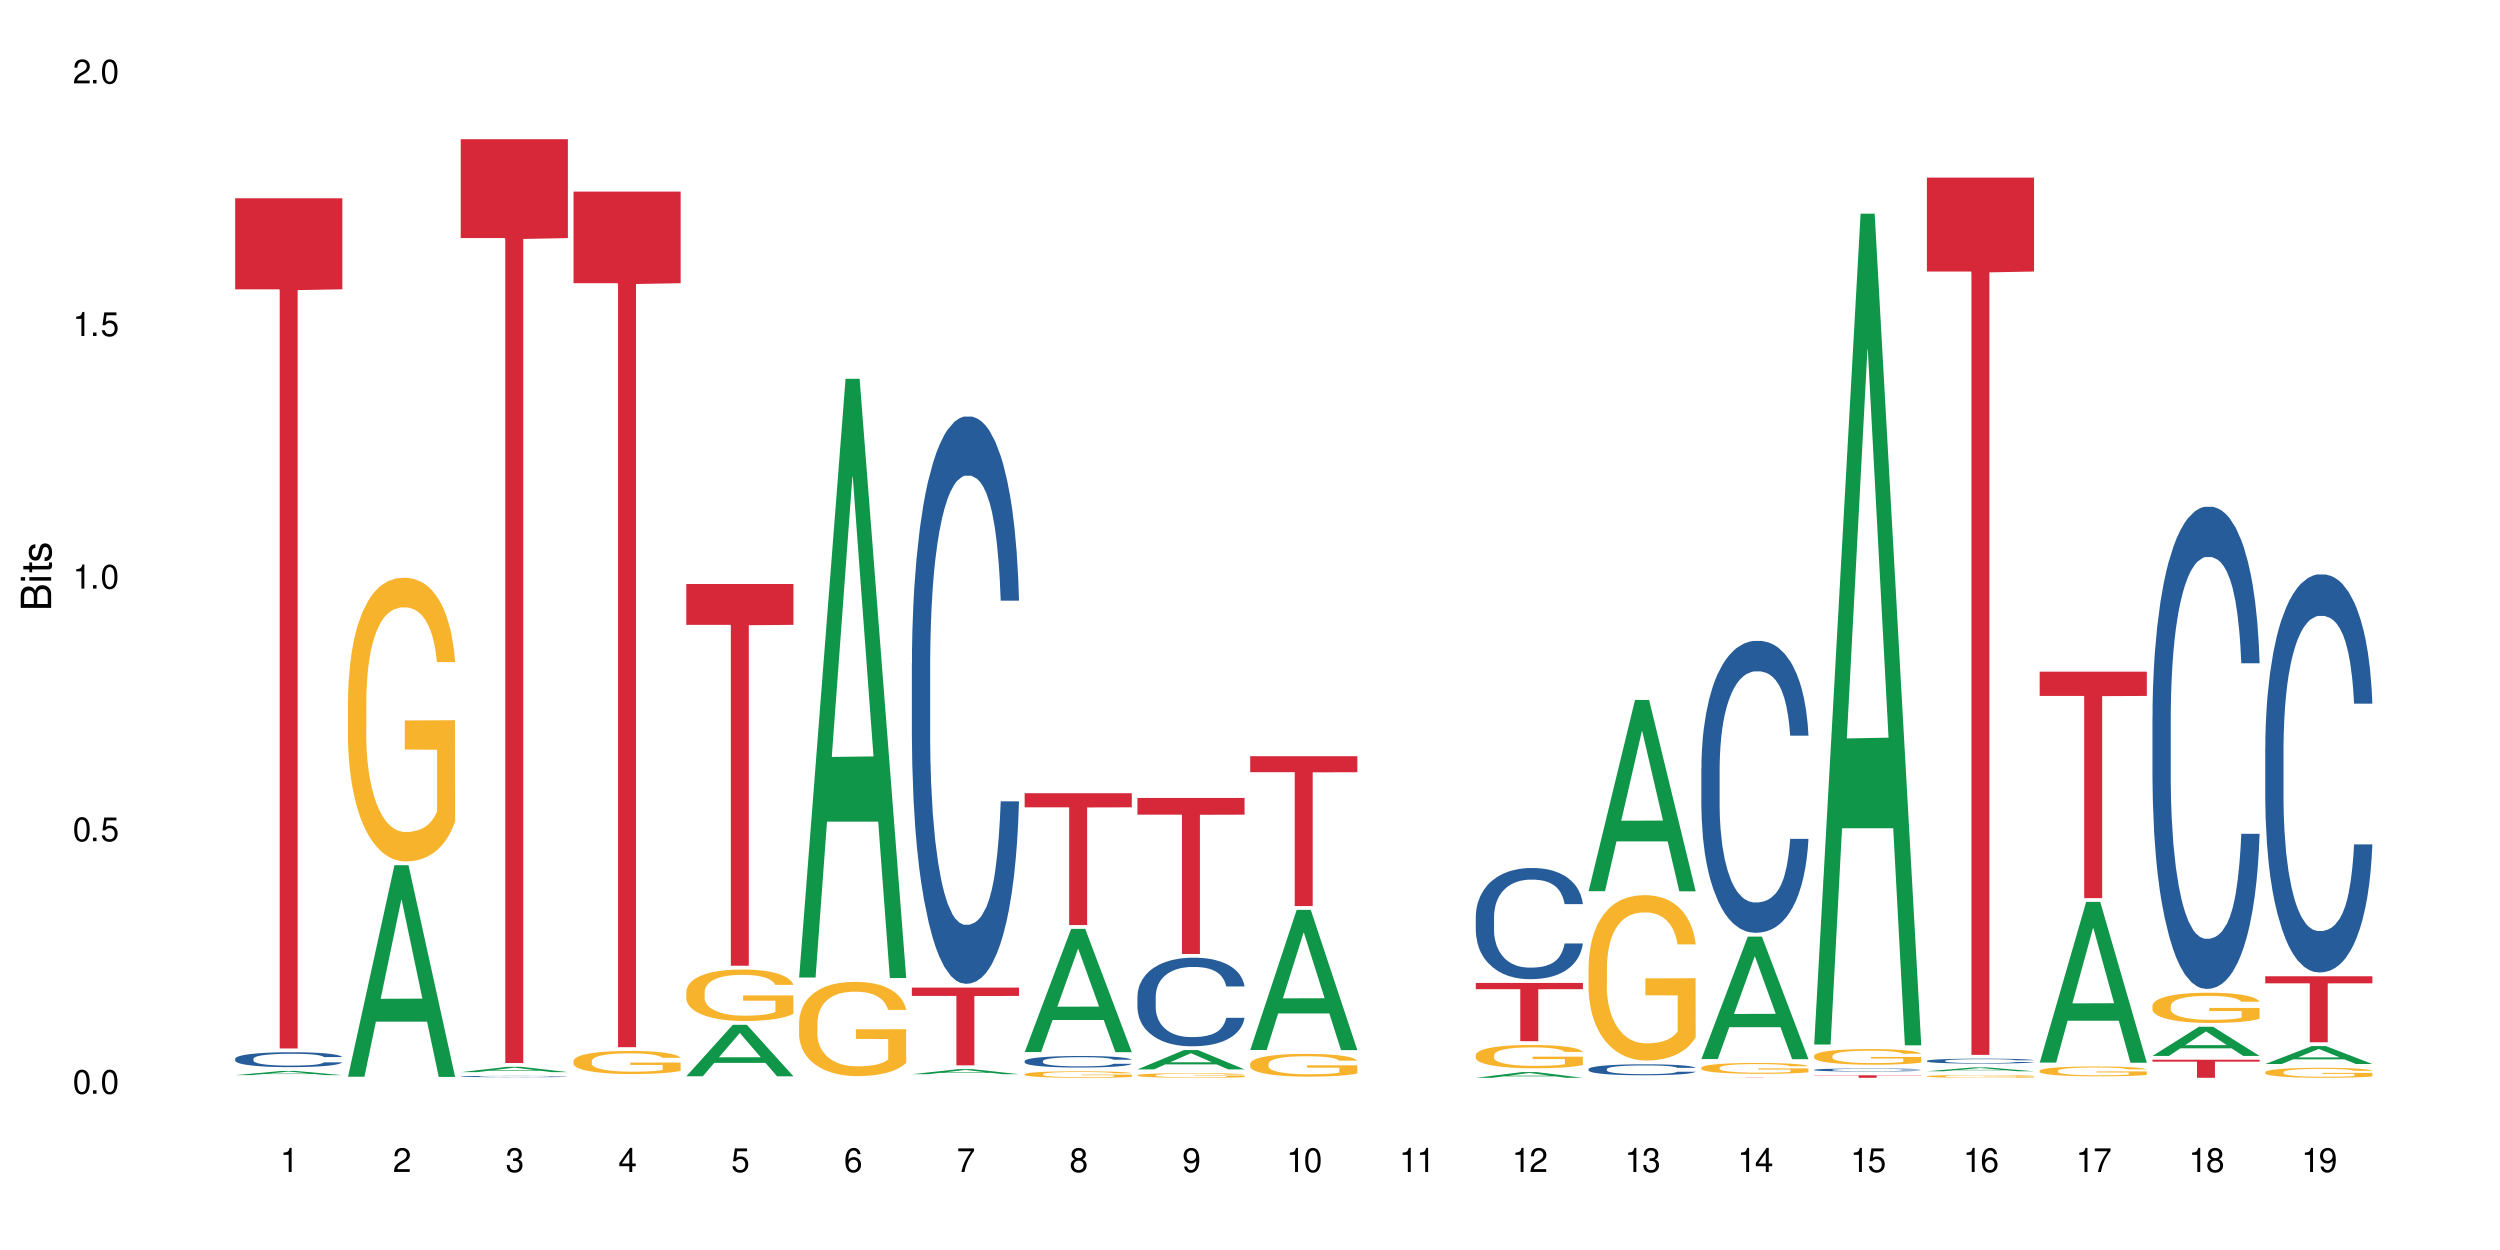 <?xml version="1.0" encoding="UTF-8"?>
<svg xmlns="http://www.w3.org/2000/svg" xmlns:xlink="http://www.w3.org/1999/xlink" width="720" height="360" viewBox="0 0 720 360">
<defs>
<g>
<g id="glyph-0-0">
</g>
<g id="glyph-0-1">
<path d="M 2.641 -6.938 C 2 -6.938 1.422 -6.656 1.078 -6.172 C 0.641 -5.562 0.406 -4.641 0.406 -3.359 C 0.406 -1.016 1.188 0.219 2.641 0.219 C 4.078 0.219 4.859 -1.016 4.859 -3.297 C 4.859 -4.641 4.656 -5.547 4.203 -6.172 C 3.844 -6.656 3.281 -6.938 2.641 -6.938 Z M 2.641 -6.188 C 3.547 -6.188 4 -5.25 4 -3.375 C 4 -1.406 3.562 -0.484 2.625 -0.484 C 1.734 -0.484 1.281 -1.438 1.281 -3.344 C 1.281 -5.25 1.734 -6.188 2.641 -6.188 Z M 2.641 -6.188 "/>
</g>
<g id="glyph-0-2">
<path d="M 1.828 -1 L 0.828 -1 L 0.828 0 L 1.828 0 Z M 1.828 -1 "/>
</g>
<g id="glyph-0-3">
<path d="M 4.562 -6.797 L 1.062 -6.797 L 0.547 -3.094 L 1.328 -3.094 C 1.719 -3.562 2.047 -3.734 2.578 -3.734 C 3.484 -3.734 4.062 -3.109 4.062 -2.094 C 4.062 -1.125 3.484 -0.531 2.578 -0.531 C 1.828 -0.531 1.375 -0.906 1.188 -1.672 L 0.328 -1.672 C 0.453 -1.109 0.547 -0.844 0.75 -0.594 C 1.125 -0.078 1.828 0.219 2.594 0.219 C 3.969 0.219 4.922 -0.781 4.922 -2.219 C 4.922 -3.562 4.031 -4.484 2.719 -4.484 C 2.25 -4.484 1.859 -4.359 1.469 -4.062 L 1.734 -5.969 L 4.562 -5.969 Z M 4.562 -6.797 "/>
</g>
<g id="glyph-0-4">
<path d="M 2.484 -4.938 L 2.484 0 L 3.328 0 L 3.328 -6.938 L 2.766 -6.938 C 2.469 -5.875 2.281 -5.734 0.984 -5.562 L 0.984 -4.938 Z M 2.484 -4.938 "/>
</g>
<g id="glyph-0-5">
<path d="M 4.859 -0.828 L 1.281 -0.828 C 1.359 -1.406 1.672 -1.781 2.5 -2.281 L 3.469 -2.828 C 4.406 -3.344 4.906 -4.062 4.906 -4.906 C 4.906 -5.484 4.672 -6.031 4.266 -6.406 C 3.859 -6.766 3.375 -6.938 2.719 -6.938 C 1.859 -6.938 1.219 -6.625 0.844 -6.031 C 0.609 -5.672 0.5 -5.234 0.484 -4.531 L 1.328 -4.531 C 1.359 -5.016 1.406 -5.281 1.531 -5.516 C 1.75 -5.938 2.188 -6.203 2.703 -6.203 C 3.469 -6.203 4.031 -5.641 4.031 -4.891 C 4.031 -4.344 3.719 -3.859 3.125 -3.516 L 2.234 -3 C 0.812 -2.172 0.406 -1.531 0.328 -0.016 L 4.859 -0.016 Z M 4.859 -0.828 "/>
</g>
<g id="glyph-0-6">
<path d="M 2.125 -3.188 L 2.578 -3.188 C 3.5 -3.188 3.984 -2.766 3.984 -1.922 C 3.984 -1.062 3.469 -0.531 2.594 -0.531 C 1.656 -0.531 1.203 -1 1.156 -2.016 L 0.312 -2.016 C 0.344 -1.453 0.438 -1.094 0.609 -0.781 C 0.953 -0.109 1.625 0.219 2.547 0.219 C 3.953 0.219 4.859 -0.625 4.859 -1.938 C 4.859 -2.828 4.516 -3.297 3.703 -3.594 C 4.344 -3.844 4.656 -4.328 4.656 -5.031 C 4.656 -6.219 3.875 -6.938 2.578 -6.938 C 1.203 -6.938 0.484 -6.172 0.453 -4.703 L 1.297 -4.703 C 1.312 -5.125 1.344 -5.359 1.453 -5.578 C 1.641 -5.969 2.062 -6.203 2.594 -6.203 C 3.344 -6.203 3.797 -5.75 3.797 -5 C 3.797 -4.516 3.609 -4.219 3.25 -4.047 C 3.016 -3.953 2.703 -3.922 2.125 -3.906 Z M 2.125 -3.188 "/>
</g>
<g id="glyph-0-7">
<path d="M 3.141 -1.672 L 3.141 0 L 3.984 0 L 3.984 -1.672 L 4.984 -1.672 L 4.984 -2.438 L 3.984 -2.438 L 3.984 -6.938 L 3.359 -6.938 L 0.266 -2.578 L 0.266 -1.672 Z M 3.141 -2.438 L 1 -2.438 L 3.141 -5.5 Z M 3.141 -2.438 "/>
</g>
<g id="glyph-0-8">
<path d="M 4.781 -5.125 C 4.609 -6.266 3.891 -6.938 2.844 -6.938 C 2.094 -6.938 1.422 -6.578 1.031 -5.953 C 0.594 -5.266 0.406 -4.422 0.406 -3.172 C 0.406 -2 0.578 -1.25 0.984 -0.641 C 1.359 -0.078 1.953 0.219 2.703 0.219 C 3.984 0.219 4.922 -0.75 4.922 -2.094 C 4.922 -3.375 4.062 -4.281 2.844 -4.281 C 2.172 -4.281 1.641 -4.031 1.281 -3.516 C 1.281 -5.234 1.828 -6.188 2.797 -6.188 C 3.391 -6.188 3.797 -5.797 3.938 -5.125 Z M 2.734 -3.531 C 3.547 -3.531 4.062 -2.953 4.062 -2.031 C 4.062 -1.156 3.484 -0.531 2.703 -0.531 C 1.922 -0.531 1.328 -1.188 1.328 -2.078 C 1.328 -2.938 1.906 -3.531 2.734 -3.531 Z M 2.734 -3.531 "/>
</g>
<g id="glyph-0-9">
<path d="M 4.984 -6.797 L 0.438 -6.797 L 0.438 -5.969 L 4.109 -5.969 C 2.5 -3.656 1.828 -2.234 1.328 0 L 2.219 0 C 2.594 -2.172 3.453 -4.047 4.984 -6.094 Z M 4.984 -6.797 "/>
</g>
<g id="glyph-0-10">
<path d="M 3.75 -3.656 C 4.469 -4.094 4.688 -4.438 4.688 -5.078 C 4.688 -6.172 3.844 -6.938 2.641 -6.938 C 1.438 -6.938 0.594 -6.172 0.594 -5.094 C 0.594 -4.438 0.812 -4.094 1.516 -3.656 C 0.734 -3.266 0.359 -2.703 0.359 -1.922 C 0.359 -0.656 1.281 0.219 2.641 0.219 C 3.984 0.219 4.922 -0.656 4.922 -1.922 C 4.922 -2.703 4.531 -3.266 3.75 -3.656 Z M 2.641 -6.188 C 3.359 -6.188 3.812 -5.75 3.812 -5.062 C 3.812 -4.406 3.344 -3.984 2.641 -3.984 C 1.922 -3.984 1.453 -4.406 1.453 -5.078 C 1.453 -5.75 1.922 -6.188 2.641 -6.188 Z M 2.641 -3.266 C 3.484 -3.266 4.062 -2.719 4.062 -1.906 C 4.062 -1.078 3.484 -0.531 2.625 -0.531 C 1.797 -0.531 1.219 -1.094 1.219 -1.906 C 1.219 -2.719 1.781 -3.266 2.641 -3.266 Z M 2.641 -3.266 "/>
</g>
<g id="glyph-0-11">
<path d="M 0.516 -1.578 C 0.672 -0.453 1.406 0.219 2.438 0.219 C 3.188 0.219 3.859 -0.141 4.266 -0.766 C 4.688 -1.453 4.891 -2.297 4.891 -3.547 C 4.891 -4.719 4.703 -5.453 4.312 -6.078 C 3.938 -6.641 3.344 -6.938 2.594 -6.938 C 1.297 -6.938 0.359 -5.969 0.359 -4.625 C 0.359 -3.344 1.234 -2.453 2.453 -2.453 C 3.094 -2.453 3.578 -2.672 4.016 -3.203 C 4 -1.484 3.469 -0.531 2.5 -0.531 C 1.906 -0.531 1.484 -0.906 1.359 -1.578 Z M 2.578 -6.203 C 3.375 -6.203 3.969 -5.531 3.969 -4.641 C 3.969 -3.797 3.391 -3.188 2.547 -3.188 C 1.734 -3.188 1.234 -3.766 1.234 -4.688 C 1.234 -5.562 1.797 -6.203 2.578 -6.203 Z M 2.578 -6.203 "/>
</g>
<g id="glyph-1-0">
</g>
<g id="glyph-1-1">
<path d="M 0 -0.953 L 0 -4.891 C 0 -5.719 -0.234 -6.344 -0.734 -6.797 C -1.188 -7.234 -1.812 -7.469 -2.5 -7.469 C -3.547 -7.469 -4.188 -7 -4.625 -5.875 C -4.984 -6.688 -5.625 -7.094 -6.531 -7.094 C -7.172 -7.094 -7.734 -6.859 -8.141 -6.391 C -8.562 -5.922 -8.75 -5.344 -8.75 -4.5 L -8.75 -0.953 Z M -4.984 -2.062 L -7.766 -2.062 L -7.766 -4.219 C -7.766 -4.844 -7.688 -5.203 -7.453 -5.5 C -7.219 -5.812 -6.859 -5.969 -6.375 -5.969 C -5.891 -5.969 -5.531 -5.812 -5.297 -5.5 C -5.062 -5.203 -4.984 -4.844 -4.984 -4.219 Z M -0.984 -2.062 L -4 -2.062 L -4 -4.781 C -4 -5.766 -3.438 -6.359 -2.484 -6.359 C -1.547 -6.359 -0.984 -5.766 -0.984 -4.781 Z M -0.984 -2.062 "/>
</g>
<g id="glyph-1-2">
<path d="M -6.281 -1.797 L -6.281 -0.797 L 0 -0.797 L 0 -1.797 Z M -8.75 -1.797 L -8.75 -0.797 L -7.484 -0.797 L -7.484 -1.797 Z M -8.75 -1.797 "/>
</g>
<g id="glyph-1-3">
<path d="M -6.281 -3.047 L -6.281 -2.016 L -8.016 -2.016 L -8.016 -1.016 L -6.281 -1.016 L -6.281 -0.172 L -5.469 -0.172 L -5.469 -1.016 L -0.719 -1.016 C -0.078 -1.016 0.281 -1.453 0.281 -2.234 C 0.281 -2.5 0.25 -2.719 0.188 -3.047 L -0.641 -3.047 C -0.609 -2.906 -0.594 -2.766 -0.594 -2.562 C -0.594 -2.141 -0.719 -2.016 -1.156 -2.016 L -5.469 -2.016 L -5.469 -3.047 Z M -6.281 -3.047 "/>
</g>
<g id="glyph-1-4">
<path d="M -4.531 -5.25 C -5.766 -5.25 -6.469 -4.422 -6.469 -2.969 C -6.469 -1.516 -5.719 -0.562 -4.547 -0.562 C -3.562 -0.562 -3.094 -1.062 -2.734 -2.562 L -2.516 -3.484 C -2.344 -4.188 -2.094 -4.469 -1.641 -4.469 C -1.047 -4.469 -0.641 -3.875 -0.641 -3 C -0.641 -2.453 -0.797 -2 -1.062 -1.75 C -1.25 -1.594 -1.422 -1.531 -1.875 -1.469 L -1.875 -0.406 C -0.422 -0.453 0.281 -1.266 0.281 -2.922 C 0.281 -4.5 -0.5 -5.516 -1.719 -5.516 C -2.656 -5.516 -3.172 -4.984 -3.469 -3.734 L -3.703 -2.766 C -3.891 -1.953 -4.156 -1.609 -4.594 -1.609 C -5.188 -1.609 -5.547 -2.125 -5.547 -2.938 C -5.547 -3.75 -5.203 -4.172 -4.531 -4.203 Z M -4.531 -5.25 "/>
</g>
</g>
</defs>
<rect x="-72" y="-36" width="864" height="432" fill="rgb(100%, 100%, 100%)" fill-opacity="1"/>
<path fill-rule="nonzero" fill="rgb(6.275%, 58.824%, 28.235%)" fill-opacity="1" d="M 67.73 309.641 L 67.766 309.641 L 81.117 308.426 L 85.172 308.426 L 98.59 309.645 L 93.875 309.645 L 90.512 309.324 L 75.773 309.324 L 72.477 309.641 L 67.73 309.641 L 77.191 309.191 L 89.16 309.191 L 83.191 308.625 L 83.125 308.621 L 83.059 308.625 L 77.16 309.191 L 77.191 309.191 Z M 67.73 309.641 "/>
<path fill-rule="nonzero" fill="rgb(14.51%, 36.078%, 60%)" fill-opacity="1" d="M 67.73 304.914 L 67.77 304.91 L 67.77 304.816 L 67.883 304.668 L 68.145 304.48 L 68.41 304.352 L 69.086 304.117 L 70.027 303.895 L 71.004 303.723 L 71.719 303.621 L 72.359 303.543 L 73.828 303.398 L 74.77 303.32 L 75.785 303.254 L 77.027 303.188 L 77.93 303.148 L 79.961 303.086 L 81.465 303.059 L 82.633 303.047 L 85.152 303.047 L 86.66 303.062 L 87.75 303.082 L 88.953 303.113 L 89.969 303.148 L 91.738 303.234 L 93.32 303.344 L 94.035 303.41 L 95.164 303.531 L 96.027 303.648 L 96.633 303.75 L 97.309 303.895 L 97.91 304.07 L 98.363 304.27 L 98.59 304.441 L 93.32 304.441 L 93.055 304.281 L 92.754 304.16 L 92.191 304 L 91.625 303.887 L 90.836 303.773 L 90.121 303.699 L 89.145 303.625 L 88.277 303.578 L 87.375 303.543 L 86.508 303.52 L 84.852 303.496 L 82.934 303.496 L 82.219 303.504 L 80.75 303.535 L 79.961 303.562 L 78.832 303.617 L 78.043 303.668 L 77.102 303.746 L 76.461 303.812 L 75.672 303.914 L 75.105 304.004 L 74.469 304.133 L 74.09 304.23 L 73.75 304.344 L 73.449 304.473 L 73.227 304.609 L 73.074 304.754 L 73 304.895 L 73 305.504 L 73.074 305.645 L 73.262 305.809 L 73.75 306.047 L 74.469 306.258 L 75.293 306.422 L 76.086 306.539 L 76.535 306.594 L 77.137 306.656 L 78.078 306.734 L 79.434 306.812 L 80.223 306.844 L 81.43 306.875 L 82.672 306.891 L 84.324 306.891 L 85.793 306.875 L 86.773 306.855 L 87.789 306.824 L 89.18 306.758 L 90.047 306.695 L 90.797 306.621 L 91.363 306.547 L 91.738 306.484 L 92.305 306.363 L 92.754 306.227 L 93.094 306.09 L 93.32 305.957 L 98.59 305.957 L 98.363 306.113 L 98.023 306.27 L 97.684 306.383 L 97.156 306.52 L 96.555 306.641 L 95.691 306.777 L 94.977 306.867 L 94.035 306.965 L 93.168 307.039 L 92.227 307.105 L 90.836 307.184 L 89.934 307.227 L 88.953 307.262 L 87.789 307.293 L 86.32 307.32 L 84.738 307.336 L 83.273 307.34 L 81.691 307.332 L 80.523 307.316 L 78.984 307.281 L 77.062 307.207 L 75.672 307.133 L 74.578 307.059 L 73.641 306.98 L 72.586 306.875 L 71.23 306.703 L 70.402 306.57 L 69.84 306.461 L 69.199 306.309 L 68.746 306.168 L 68.219 305.949 L 67.844 305.672 L 67.73 305.457 Z M 67.73 304.914 "/>
<path fill-rule="nonzero" fill="rgb(83.922%, 15.686%, 22.353%)" fill-opacity="1" d="M 67.73 57.109 L 98.59 57.109 L 98.59 83.32 L 85.727 83.551 L 85.727 301.961 L 80.555 301.961 L 80.555 83.777 L 80.48 83.32 L 67.73 83.32 Z M 67.73 57.109 "/>
<path fill-rule="nonzero" fill="rgb(6.275%, 58.824%, 28.235%)" fill-opacity="1" d="M 100.211 310.09 L 100.246 310.035 L 113.598 249.184 L 117.652 249.184 L 131.07 310.148 L 126.355 310.148 L 122.992 294.234 L 108.258 294.234 L 104.961 310.09 L 100.211 310.09 L 109.672 287.652 L 121.641 287.594 L 115.672 259.145 L 115.609 259.09 L 115.543 259.262 L 109.641 287.594 L 109.672 287.652 Z M 100.211 310.09 "/>
<path fill-rule="nonzero" fill="rgb(96.863%, 70.196%, 16.863%)" fill-opacity="1" d="M 100.211 201.375 L 100.25 201.301 L 100.25 199.809 L 100.398 196.449 L 100.777 191.82 L 101.266 188.012 L 101.793 185.027 L 102.133 183.461 L 102.695 181.223 L 103.184 179.578 L 104.426 176.219 L 106.008 173.086 L 106.871 171.742 L 107.852 170.473 L 109.242 169.055 L 109.883 168.531 L 111.84 167.336 L 114.059 166.59 L 116.508 166.367 L 117.637 166.441 L 119.18 166.742 L 121.285 167.562 L 122.488 168.309 L 123.43 169.055 L 124.41 170.023 L 125.613 171.52 L 126.742 173.309 L 127.645 175.102 L 128.547 177.34 L 129.301 179.727 L 129.941 182.34 L 130.504 185.477 L 130.844 188.09 L 131.07 190.699 L 125.84 190.699 L 125.539 188.09 L 125.199 186.074 L 124.633 183.609 L 124.07 181.816 L 123.504 180.398 L 122.453 178.461 L 121.547 177.266 L 120.418 176.219 L 119.328 175.547 L 118.086 175.102 L 117.332 174.949 L 115.34 174.949 L 113.531 175.473 L 112.48 176.07 L 111.727 176.668 L 110.672 177.789 L 110.035 178.684 L 109.656 179.281 L 108.527 181.594 L 107.777 183.684 L 107.363 185.102 L 106.836 187.34 L 106.457 189.355 L 106.043 192.344 L 105.82 194.582 L 105.52 199.656 L 105.48 213.094 L 105.594 215.93 L 105.82 218.988 L 106.121 221.676 L 106.57 224.512 L 107.023 226.68 L 107.812 229.59 L 108.492 231.531 L 109.016 232.797 L 110.035 234.812 L 110.449 235.484 L 111.426 236.828 L 112.441 237.875 L 113.684 238.77 L 114.625 239.219 L 116.129 239.59 L 118.051 239.59 L 120.309 239.145 L 121.738 238.547 L 122.715 237.949 L 123.355 237.426 L 124.145 236.605 L 124.711 235.859 L 125.234 235.039 L 125.875 233.77 L 125.875 215.93 L 116.582 215.855 L 116.582 207.496 L 131.031 207.422 L 131.07 236.605 L 130.277 238.621 L 129.301 240.562 L 128.359 242.055 L 127.383 243.324 L 125.988 244.742 L 124.859 245.637 L 123.129 246.684 L 121.547 247.352 L 119.895 247.801 L 118.426 248.023 L 116.695 248.102 L 115.152 247.949 L 113.496 247.504 L 112.18 246.906 L 110.973 246.16 L 109.77 245.188 L 108.266 243.621 L 107.285 242.352 L 106.27 240.785 L 105.254 238.918 L 104.352 236.902 L 103.75 235.336 L 103.148 233.543 L 102.508 231.305 L 101.906 228.77 L 101.453 226.453 L 101.039 223.84 L 100.738 221.379 L 100.438 218.02 L 100.289 215.332 L 100.211 213.02 Z M 100.211 201.375 "/>
<path fill-rule="nonzero" fill="rgb(6.275%, 58.824%, 28.235%)" fill-opacity="1" d="M 132.691 308.77 L 132.727 308.77 L 146.078 307.234 L 150.133 307.234 L 163.551 308.773 L 158.836 308.773 L 155.473 308.371 L 140.738 308.371 L 137.441 308.77 L 132.691 308.77 L 142.156 308.203 L 154.121 308.203 L 148.156 307.484 L 148.09 307.484 L 148.023 307.488 L 142.121 308.203 L 142.156 308.203 Z M 132.691 308.77 "/>
<path fill-rule="nonzero" fill="rgb(14.51%, 36.078%, 60%)" fill-opacity="1" d="M 132.691 310.027 L 132.73 310.027 L 132.73 310.02 L 132.844 310.004 L 133.105 309.988 L 133.371 309.977 L 134.047 309.953 L 134.988 309.934 L 135.969 309.918 L 136.684 309.91 L 137.32 309.902 L 138.789 309.891 L 139.73 309.883 L 140.746 309.875 L 141.988 309.871 L 142.891 309.867 L 144.922 309.859 L 146.43 309.859 L 147.594 309.855 L 150.117 309.855 L 151.621 309.859 L 152.711 309.859 L 153.918 309.863 L 154.934 309.867 L 156.703 309.875 L 158.281 309.883 L 158.996 309.891 L 160.125 309.902 L 160.992 309.91 L 161.594 309.922 L 162.27 309.934 L 162.871 309.949 L 163.324 309.969 L 163.551 309.984 L 158.281 309.984 L 158.02 309.969 L 157.719 309.957 L 157.152 309.945 L 156.59 309.934 L 155.797 309.922 L 155.082 309.918 L 154.105 309.91 L 153.238 309.906 L 152.336 309.902 L 151.469 309.898 L 147.18 309.898 L 145.715 309.902 L 144.922 309.902 L 143.793 309.91 L 143.004 309.914 L 142.062 309.922 L 141.422 309.926 L 140.633 309.938 L 140.07 309.945 L 139.43 309.957 L 139.051 309.965 L 138.715 309.977 L 138.414 309.988 L 138.188 310 L 138.035 310.012 L 137.961 310.023 L 137.961 310.082 L 138.035 310.094 L 138.227 310.109 L 138.715 310.129 L 139.43 310.148 L 140.258 310.164 L 141.047 310.176 L 141.5 310.18 L 142.102 310.184 L 143.043 310.191 L 144.395 310.199 L 145.188 310.203 L 146.391 310.203 L 147.633 310.207 L 149.289 310.207 L 150.754 310.203 L 151.734 310.203 L 152.75 310.199 L 154.141 310.195 L 155.008 310.188 L 155.762 310.184 L 156.324 310.176 L 156.703 310.168 L 157.266 310.156 L 157.719 310.145 L 158.055 310.133 L 158.281 310.121 L 163.551 310.121 L 163.324 310.137 L 162.984 310.148 L 162.648 310.16 L 162.121 310.172 L 161.52 310.184 L 160.652 310.195 L 159.938 310.203 L 158.996 310.215 L 158.133 310.219 L 157.191 310.227 L 155.797 310.234 L 154.895 310.238 L 153.918 310.238 L 152.75 310.242 L 151.281 310.246 L 145.488 310.246 L 143.945 310.242 L 142.023 310.234 L 140.633 310.227 L 139.543 310.223 L 138.602 310.215 L 137.547 310.203 L 136.191 310.188 L 135.363 310.176 L 134.801 310.168 L 134.16 310.152 L 133.711 310.141 L 133.184 310.121 L 132.805 310.094 L 132.691 310.074 Z M 132.691 310.027 "/>
<path fill-rule="nonzero" fill="rgb(83.922%, 15.686%, 22.353%)" fill-opacity="1" d="M 132.691 40.094 L 163.551 40.094 L 163.551 68.57 L 150.691 68.82 L 150.691 306.148 L 145.516 306.148 L 145.516 69.07 L 145.441 68.57 L 132.691 68.57 Z M 132.691 40.094 "/>
<path fill-rule="nonzero" fill="rgb(96.863%, 70.196%, 16.863%)" fill-opacity="1" d="M 165.176 305.523 L 165.211 305.52 L 165.211 305.395 L 165.363 305.121 L 165.738 304.746 L 166.227 304.438 L 166.754 304.191 L 167.094 304.066 L 167.656 303.883 L 168.148 303.75 L 169.391 303.477 L 170.969 303.223 L 171.836 303.113 L 172.812 303.008 L 174.207 302.895 L 174.844 302.852 L 176.801 302.754 L 179.023 302.691 L 181.469 302.676 L 182.598 302.68 L 184.141 302.703 L 186.246 302.77 L 187.453 302.832 L 188.391 302.895 L 189.371 302.973 L 190.574 303.094 L 191.703 303.238 L 192.605 303.387 L 193.512 303.566 L 194.262 303.762 L 194.902 303.973 L 195.465 304.23 L 195.805 304.441 L 196.031 304.656 L 190.801 304.656 L 190.5 304.441 L 190.16 304.277 L 189.598 304.078 L 189.031 303.934 L 188.469 303.816 L 187.414 303.66 L 186.512 303.562 L 185.383 303.477 L 184.289 303.422 L 183.047 303.387 L 182.297 303.371 L 180.301 303.371 L 178.496 303.414 L 177.441 303.465 L 176.688 303.512 L 175.637 303.605 L 174.996 303.676 L 174.621 303.727 L 173.492 303.914 L 172.738 304.082 L 172.324 304.199 L 171.797 304.383 L 171.422 304.547 L 171.008 304.789 L 170.781 304.973 L 170.48 305.383 L 170.441 306.477 L 170.555 306.707 L 170.781 306.957 L 171.082 307.176 L 171.535 307.406 L 171.984 307.582 L 172.777 307.82 L 173.453 307.977 L 173.98 308.082 L 174.996 308.246 L 175.41 308.301 L 176.387 308.41 L 177.402 308.496 L 178.645 308.566 L 179.586 308.605 L 181.09 308.633 L 183.012 308.633 L 185.27 308.598 L 186.699 308.551 L 187.676 308.5 L 188.316 308.457 L 189.105 308.391 L 189.672 308.332 L 190.199 308.266 L 190.84 308.16 L 190.84 306.707 L 181.543 306.703 L 181.543 306.023 L 195.992 306.016 L 196.031 308.391 L 195.242 308.555 L 194.262 308.715 L 193.32 308.836 L 192.344 308.938 L 190.949 309.055 L 189.82 309.125 L 188.09 309.211 L 186.512 309.266 L 184.855 309.305 L 183.387 309.32 L 181.656 309.328 L 180.113 309.316 L 178.457 309.277 L 177.141 309.23 L 175.938 309.168 L 174.73 309.09 L 173.227 308.961 L 172.25 308.859 L 171.234 308.73 L 170.215 308.578 L 169.312 308.414 L 168.711 308.289 L 168.109 308.141 L 167.469 307.961 L 166.867 307.754 L 166.414 307.566 L 166 307.352 L 165.699 307.152 L 165.398 306.879 L 165.25 306.66 L 165.176 306.473 Z M 165.176 305.523 "/>
<path fill-rule="nonzero" fill="rgb(83.922%, 15.686%, 22.353%)" fill-opacity="1" d="M 165.176 55.188 L 196.031 55.188 L 196.031 81.562 L 183.172 81.793 L 183.172 301.59 L 177.996 301.59 L 177.996 82.023 L 177.922 81.562 L 165.176 81.562 Z M 165.176 55.188 "/>
<path fill-rule="nonzero" fill="rgb(6.275%, 58.824%, 28.235%)" fill-opacity="1" d="M 197.656 309.965 L 197.688 309.949 L 211.039 295.141 L 215.094 295.141 L 228.512 309.977 L 223.797 309.977 L 220.434 306.105 L 205.699 306.105 L 202.402 309.965 L 197.656 309.965 L 207.117 304.504 L 219.082 304.488 L 213.117 297.566 L 213.051 297.551 L 212.984 297.594 L 207.082 304.488 L 207.117 304.504 Z M 197.656 309.965 "/>
<path fill-rule="nonzero" fill="rgb(96.863%, 70.196%, 16.863%)" fill-opacity="1" d="M 197.656 285.57 L 197.691 285.559 L 197.691 285.289 L 197.844 284.68 L 198.219 283.836 L 198.707 283.148 L 199.234 282.605 L 199.574 282.32 L 200.141 281.914 L 200.629 281.617 L 201.871 281.004 L 203.449 280.438 L 204.316 280.191 L 205.293 279.961 L 206.688 279.703 L 207.324 279.609 L 209.281 279.395 L 211.504 279.258 L 213.949 279.219 L 215.078 279.23 L 216.621 279.285 L 218.727 279.434 L 219.934 279.57 L 220.875 279.703 L 221.852 279.883 L 223.055 280.152 L 224.184 280.477 L 225.086 280.801 L 225.992 281.211 L 226.742 281.645 L 227.383 282.117 L 227.949 282.688 L 228.285 283.16 L 228.512 283.633 L 223.281 283.633 L 222.98 283.16 L 222.641 282.793 L 222.078 282.348 L 221.512 282.023 L 220.949 281.766 L 219.895 281.414 L 218.992 281.195 L 217.863 281.004 L 216.77 280.883 L 215.531 280.801 L 214.777 280.777 L 212.781 280.777 L 210.977 280.871 L 209.922 280.98 L 209.172 281.086 L 208.117 281.289 L 207.477 281.453 L 207.102 281.562 L 205.973 281.98 L 205.219 282.359 L 204.805 282.617 L 204.277 283.023 L 203.902 283.391 L 203.488 283.934 L 203.262 284.34 L 202.961 285.262 L 202.922 287.699 L 203.035 288.215 L 203.262 288.77 L 203.562 289.258 L 204.016 289.773 L 204.465 290.164 L 205.258 290.695 L 205.934 291.047 L 206.461 291.277 L 207.477 291.645 L 207.891 291.766 L 208.867 292.008 L 209.887 292.199 L 211.125 292.359 L 212.066 292.441 L 213.574 292.512 L 215.492 292.512 L 217.75 292.43 L 219.18 292.32 L 220.156 292.211 L 220.797 292.117 L 221.59 291.969 L 222.152 291.832 L 222.68 291.684 L 223.32 291.453 L 223.32 288.215 L 214.023 288.199 L 214.023 286.684 L 228.473 286.668 L 228.512 291.969 L 227.723 292.332 L 226.742 292.688 L 225.801 292.957 L 224.824 293.188 L 223.434 293.445 L 222.305 293.609 L 220.57 293.797 L 218.992 293.918 L 217.336 294 L 215.867 294.043 L 214.137 294.055 L 212.594 294.027 L 210.938 293.945 L 209.621 293.84 L 208.418 293.703 L 207.215 293.527 L 205.707 293.242 L 204.73 293.012 L 203.715 292.727 L 202.699 292.387 L 201.793 292.023 L 201.191 291.738 L 200.59 291.414 L 199.949 291.008 L 199.348 290.547 L 198.898 290.125 L 198.484 289.652 L 198.184 289.203 L 197.883 288.594 L 197.73 288.105 L 197.656 287.688 Z M 197.656 285.57 "/>
<path fill-rule="nonzero" fill="rgb(83.922%, 15.686%, 22.353%)" fill-opacity="1" d="M 197.656 168.188 L 228.512 168.188 L 228.512 179.957 L 215.652 180.059 L 215.652 278.133 L 210.477 278.133 L 210.477 180.164 L 210.402 179.957 L 197.656 179.957 Z M 197.656 168.188 "/>
<path fill-rule="nonzero" fill="rgb(6.275%, 58.824%, 28.235%)" fill-opacity="1" d="M 230.137 281.527 L 230.168 281.363 L 243.52 109.102 L 247.574 109.102 L 260.992 281.688 L 256.277 281.688 L 252.918 236.637 L 238.18 236.637 L 234.883 281.527 L 230.137 281.527 L 239.598 218 L 251.566 217.84 L 245.598 137.297 L 245.531 137.137 L 245.465 137.621 L 239.566 217.84 L 239.598 218 Z M 230.137 281.527 "/>
<path fill-rule="nonzero" fill="rgb(96.863%, 70.196%, 16.863%)" fill-opacity="1" d="M 230.137 294.402 L 230.172 294.379 L 230.172 293.883 L 230.324 292.766 L 230.699 291.23 L 231.191 289.965 L 231.715 288.973 L 232.055 288.453 L 232.621 287.707 L 233.109 287.164 L 234.352 286.047 L 235.93 285.008 L 236.797 284.559 L 237.773 284.137 L 239.168 283.668 L 239.809 283.492 L 241.766 283.098 L 243.984 282.848 L 246.43 282.773 L 247.559 282.801 L 249.102 282.898 L 251.211 283.172 L 252.414 283.418 L 253.355 283.668 L 254.332 283.988 L 255.535 284.484 L 256.664 285.082 L 257.57 285.676 L 258.473 286.418 L 259.223 287.211 L 259.863 288.082 L 260.43 289.121 L 260.766 289.988 L 260.992 290.855 L 255.762 290.855 L 255.461 289.988 L 255.121 289.32 L 254.559 288.5 L 253.992 287.906 L 253.43 287.438 L 252.375 286.793 L 251.473 286.395 L 250.344 286.047 L 249.254 285.824 L 248.012 285.676 L 247.258 285.625 L 245.262 285.625 L 243.457 285.801 L 242.402 285.996 L 241.652 286.195 L 240.598 286.566 L 239.957 286.867 L 239.582 287.062 L 238.453 287.832 L 237.699 288.527 L 237.285 288.996 L 236.758 289.742 L 236.383 290.41 L 235.969 291.402 L 235.742 292.145 L 235.441 293.832 L 235.406 298.293 L 235.516 299.238 L 235.742 300.254 L 236.043 301.145 L 236.496 302.086 L 236.945 302.805 L 237.738 303.773 L 238.414 304.418 L 238.941 304.84 L 239.957 305.508 L 240.371 305.73 L 241.352 306.18 L 242.367 306.523 L 243.609 306.824 L 244.547 306.973 L 246.055 307.094 L 247.973 307.094 L 250.23 306.945 L 251.66 306.75 L 252.641 306.551 L 253.277 306.375 L 254.07 306.105 L 254.633 305.855 L 255.16 305.582 L 255.801 305.16 L 255.801 299.238 L 246.504 299.211 L 246.504 296.434 L 260.957 296.41 L 260.992 306.105 L 260.203 306.773 L 259.223 307.418 L 258.285 307.914 L 257.305 308.336 L 255.914 308.805 L 254.785 309.105 L 253.055 309.449 L 251.473 309.676 L 249.816 309.824 L 248.348 309.898 L 246.617 309.922 L 245.074 309.871 L 243.418 309.723 L 242.102 309.523 L 240.898 309.277 L 239.695 308.953 L 238.188 308.434 L 237.211 308.012 L 236.195 307.492 L 235.18 306.871 L 234.277 306.203 L 233.672 305.684 L 233.07 305.086 L 232.43 304.344 L 231.828 303.5 L 231.379 302.73 L 230.965 301.863 L 230.664 301.047 L 230.363 299.93 L 230.211 299.039 L 230.137 298.27 Z M 230.137 294.402 "/>
<path fill-rule="nonzero" fill="rgb(6.275%, 58.824%, 28.235%)" fill-opacity="1" d="M 262.617 309.367 L 262.648 309.367 L 276 307.91 L 280.059 307.91 L 293.473 309.371 L 288.762 309.371 L 285.398 308.988 L 270.66 308.988 L 267.363 309.367 L 262.617 309.367 L 272.078 308.832 L 284.047 308.832 L 278.078 308.148 L 278.012 308.148 L 277.945 308.152 L 272.047 308.832 L 272.078 308.832 Z M 262.617 309.367 "/>
<path fill-rule="nonzero" fill="rgb(14.51%, 36.078%, 60%)" fill-opacity="1" d="M 262.617 191.066 L 262.656 190.914 L 262.656 187.332 L 262.77 181.656 L 263.031 174.488 L 263.293 169.562 L 263.973 160.75 L 264.914 152.238 L 265.891 145.668 L 266.605 141.785 L 267.246 138.801 L 268.715 133.277 L 269.652 130.438 L 270.672 127.898 L 271.91 125.359 L 272.816 123.867 L 274.848 121.48 L 276.352 120.434 L 277.52 119.984 L 280.039 119.984 L 281.547 120.582 L 282.637 121.328 L 283.84 122.523 L 284.855 123.867 L 286.625 127.152 L 288.207 131.336 L 288.922 133.723 L 290.051 138.352 L 290.914 142.832 L 291.516 146.715 L 292.195 152.238 L 292.797 158.961 L 293.25 166.574 L 293.473 172.996 L 288.207 172.996 L 287.941 167.023 L 287.641 162.395 L 287.078 156.273 L 286.512 151.941 L 285.723 147.609 L 285.008 144.773 L 284.027 141.938 L 283.164 140.145 L 282.262 138.801 L 281.395 137.906 L 279.738 137.008 L 277.82 137.008 L 277.105 137.309 L 275.637 138.5 L 274.848 139.547 L 273.719 141.637 L 272.93 143.578 L 271.988 146.566 L 271.348 149.105 L 270.559 152.988 L 269.992 156.422 L 269.352 161.348 L 268.977 165.082 L 268.637 169.262 L 268.336 174.191 L 268.109 179.418 L 267.961 184.941 L 267.887 190.32 L 267.887 213.465 L 267.961 218.84 L 268.148 225.113 L 268.637 234.219 L 269.352 242.137 L 270.18 248.406 L 270.973 252.887 L 271.422 254.977 L 272.023 257.367 L 272.965 260.352 L 274.32 263.34 L 275.109 264.535 L 276.316 265.73 L 277.555 266.324 L 279.211 266.324 L 280.68 265.73 L 281.656 264.98 L 282.676 263.789 L 284.066 261.25 L 284.934 258.859 L 285.684 256.023 L 286.25 253.184 L 286.625 250.797 L 287.191 246.168 L 287.641 241.09 L 287.98 235.863 L 288.207 230.785 L 293.473 230.785 L 293.25 236.758 L 292.91 242.582 L 292.57 246.914 L 292.043 252.141 L 291.441 256.77 L 290.578 261.996 L 289.863 265.43 L 288.922 269.164 L 288.055 272 L 287.113 274.539 L 285.723 277.527 L 284.82 279.02 L 283.84 280.363 L 282.676 281.559 L 281.207 282.602 L 279.625 283.199 L 278.16 283.348 L 276.578 283.051 L 275.41 282.453 L 273.867 281.109 L 271.949 278.422 L 270.559 275.586 L 269.465 272.746 L 268.523 269.762 L 267.473 265.73 L 266.117 259.16 L 265.289 254.082 L 264.723 249.898 L 264.086 244.078 L 263.633 238.852 L 263.105 230.488 L 262.73 219.887 L 262.617 211.672 Z M 262.617 191.066 "/>
<path fill-rule="nonzero" fill="rgb(83.922%, 15.686%, 22.353%)" fill-opacity="1" d="M 262.617 284.434 L 293.473 284.434 L 293.473 286.832 L 280.613 286.852 L 280.613 306.824 L 275.441 306.824 L 275.441 286.875 L 275.363 286.832 L 262.617 286.832 Z M 262.617 284.434 "/>
<path fill-rule="nonzero" fill="rgb(6.275%, 58.824%, 28.235%)" fill-opacity="1" d="M 295.098 303.004 L 295.133 302.973 L 308.484 267.512 L 312.539 267.512 L 325.957 303.039 L 321.242 303.039 L 317.879 293.766 L 303.141 293.766 L 299.844 303.004 L 295.098 303.004 L 304.559 289.93 L 316.527 289.895 L 310.559 273.316 L 310.492 273.285 L 310.43 273.383 L 304.527 289.895 L 304.559 289.93 Z M 295.098 303.004 "/>
<path fill-rule="nonzero" fill="rgb(14.51%, 36.078%, 60%)" fill-opacity="1" d="M 295.098 305.57 L 295.137 305.57 L 295.137 305.496 L 295.25 305.379 L 295.512 305.234 L 295.777 305.133 L 296.453 304.953 L 297.395 304.781 L 298.371 304.648 L 299.086 304.566 L 299.727 304.508 L 301.195 304.395 L 302.137 304.336 L 303.152 304.285 L 304.395 304.234 L 305.297 304.203 L 307.328 304.156 L 308.832 304.133 L 310 304.125 L 312.52 304.125 L 314.027 304.137 L 315.117 304.152 L 316.32 304.176 L 317.336 304.203 L 319.105 304.27 L 320.688 304.355 L 321.402 304.402 L 322.531 304.5 L 323.395 304.59 L 324 304.668 L 324.676 304.781 L 325.277 304.918 L 325.73 305.074 L 325.957 305.203 L 320.688 305.203 L 320.422 305.082 L 320.121 304.988 L 319.559 304.863 L 318.992 304.773 L 318.203 304.688 L 317.488 304.629 L 316.512 304.57 L 315.645 304.535 L 314.742 304.508 L 313.875 304.488 L 312.219 304.473 L 310.301 304.473 L 309.586 304.477 L 308.117 304.5 L 307.328 304.523 L 306.199 304.566 L 305.41 304.605 L 304.469 304.664 L 303.828 304.719 L 303.039 304.797 L 302.473 304.867 L 301.836 304.965 L 301.457 305.043 L 301.117 305.129 L 300.816 305.227 L 300.594 305.336 L 300.441 305.445 L 300.367 305.559 L 300.367 306.027 L 300.441 306.137 L 300.629 306.266 L 301.117 306.449 L 301.836 306.613 L 302.66 306.738 L 303.453 306.832 L 303.902 306.875 L 304.504 306.922 L 305.445 306.984 L 306.801 307.043 L 307.59 307.07 L 308.797 307.094 L 310.039 307.105 L 311.691 307.105 L 313.16 307.094 L 314.141 307.078 L 315.156 307.055 L 316.547 307 L 317.414 306.953 L 318.164 306.895 L 318.73 306.836 L 319.105 306.789 L 319.672 306.695 L 320.121 306.59 L 320.461 306.484 L 320.688 306.383 L 325.957 306.383 L 325.73 306.504 L 325.391 306.621 L 325.051 306.711 L 324.523 306.816 L 323.922 306.91 L 323.059 307.016 L 322.344 307.086 L 321.402 307.164 L 320.535 307.219 L 319.594 307.273 L 318.203 307.332 L 317.301 307.363 L 316.32 307.391 L 315.156 307.414 L 313.688 307.438 L 312.105 307.449 L 310.641 307.453 L 309.059 307.445 L 307.895 307.434 L 306.352 307.406 L 304.43 307.352 L 303.039 307.293 L 301.945 307.234 L 301.008 307.176 L 299.953 307.094 L 298.598 306.957 L 297.77 306.855 L 297.207 306.77 L 296.566 306.652 L 296.113 306.547 L 295.586 306.375 L 295.211 306.16 L 295.098 305.992 Z M 295.098 305.57 "/>
<path fill-rule="nonzero" fill="rgb(96.863%, 70.196%, 16.863%)" fill-opacity="1" d="M 295.098 309.34 L 295.137 309.34 L 295.137 309.305 L 295.285 309.227 L 295.664 309.121 L 296.152 309.035 L 296.68 308.965 L 297.016 308.93 L 297.582 308.879 L 298.07 308.84 L 299.312 308.762 L 300.895 308.691 L 301.758 308.66 L 302.738 308.633 L 304.129 308.598 L 304.77 308.586 L 306.727 308.559 L 308.945 308.543 L 311.391 308.539 L 312.52 308.539 L 314.062 308.547 L 316.172 308.566 L 317.375 308.582 L 318.316 308.598 L 319.293 308.621 L 320.5 308.656 L 321.629 308.695 L 322.531 308.738 L 323.434 308.789 L 324.188 308.844 L 324.828 308.902 L 325.391 308.977 L 325.73 309.035 L 325.957 309.094 L 320.723 309.094 L 320.422 309.035 L 320.086 308.988 L 319.52 308.934 L 318.957 308.891 L 318.391 308.859 L 317.336 308.816 L 316.434 308.789 L 315.305 308.762 L 314.215 308.746 L 312.973 308.738 L 312.219 308.734 L 310.227 308.734 L 308.418 308.746 L 307.367 308.762 L 306.613 308.773 L 305.559 308.801 L 304.918 308.82 L 304.543 308.832 L 303.414 308.887 L 302.66 308.934 L 302.246 308.965 L 301.723 309.02 L 301.344 309.062 L 300.93 309.133 L 300.707 309.184 L 300.402 309.301 L 300.367 309.609 L 300.48 309.672 L 300.707 309.742 L 301.008 309.805 L 301.457 309.871 L 301.91 309.918 L 302.699 309.988 L 303.375 310.031 L 303.902 310.059 L 304.918 310.105 L 305.332 310.121 L 306.312 310.152 L 307.328 310.176 L 308.57 310.195 L 309.512 310.207 L 311.016 310.215 L 312.934 310.215 L 315.191 310.207 L 316.621 310.191 L 317.602 310.18 L 318.242 310.168 L 319.031 310.148 L 319.594 310.129 L 320.121 310.109 L 320.762 310.082 L 320.762 309.672 L 311.469 309.672 L 311.469 309.48 L 325.918 309.477 L 325.957 310.148 L 325.164 310.195 L 324.188 310.238 L 323.246 310.273 L 322.266 310.301 L 320.875 310.332 L 319.746 310.355 L 318.016 310.379 L 316.434 310.395 L 314.777 310.402 L 313.312 310.41 L 311.582 310.41 L 310.039 310.406 L 308.383 310.398 L 307.066 310.383 L 305.859 310.367 L 304.656 310.344 L 303.152 310.309 L 302.172 310.277 L 301.156 310.242 L 300.141 310.199 L 299.238 310.152 L 298.637 310.117 L 298.035 310.078 L 297.395 310.027 L 296.793 309.969 L 296.34 309.914 L 295.926 309.855 L 295.625 309.797 L 295.324 309.723 L 295.172 309.66 L 295.098 309.605 Z M 295.098 309.34 "/>
<path fill-rule="nonzero" fill="rgb(83.922%, 15.686%, 22.353%)" fill-opacity="1" d="M 295.098 228.445 L 325.957 228.445 L 325.957 232.512 L 313.094 232.547 L 313.094 266.426 L 307.922 266.426 L 307.922 232.582 L 307.848 232.512 L 295.098 232.512 Z M 295.098 228.445 "/>
<path fill-rule="nonzero" fill="rgb(6.275%, 58.824%, 28.235%)" fill-opacity="1" d="M 327.578 307.988 L 327.613 307.984 L 340.965 302.422 L 345.02 302.422 L 358.438 307.992 L 353.723 307.992 L 350.359 306.539 L 335.625 306.539 L 332.328 307.988 L 327.578 307.988 L 337.039 305.938 L 349.008 305.934 L 343.039 303.332 L 342.977 303.324 L 342.91 303.34 L 337.008 305.934 L 337.039 305.938 Z M 327.578 307.988 "/>
<path fill-rule="nonzero" fill="rgb(14.51%, 36.078%, 60%)" fill-opacity="1" d="M 327.578 286.93 L 327.617 286.906 L 327.617 286.348 L 327.73 285.461 L 327.992 284.344 L 328.258 283.574 L 328.934 282.199 L 329.875 280.867 L 330.852 279.844 L 331.566 279.238 L 332.207 278.77 L 333.676 277.91 L 334.617 277.465 L 335.633 277.07 L 336.875 276.672 L 337.777 276.441 L 339.809 276.066 L 341.312 275.902 L 342.48 275.832 L 345.004 275.832 L 346.508 275.926 L 347.598 276.043 L 348.805 276.23 L 349.82 276.441 L 351.586 276.953 L 353.168 277.605 L 353.883 277.977 L 355.012 278.699 L 355.879 279.398 L 356.48 280.008 L 357.156 280.867 L 357.758 281.918 L 358.211 283.105 L 358.438 284.109 L 353.168 284.109 L 352.906 283.176 L 352.605 282.453 L 352.039 281.5 L 351.477 280.82 L 350.684 280.145 L 349.969 279.703 L 348.992 279.262 L 348.125 278.98 L 347.223 278.77 L 346.355 278.633 L 344.699 278.492 L 342.781 278.492 L 342.066 278.539 L 340.598 278.723 L 339.809 278.887 L 338.68 279.215 L 337.891 279.516 L 336.949 279.984 L 336.309 280.379 L 335.52 280.984 L 334.953 281.523 L 334.316 282.289 L 333.938 282.875 L 333.602 283.527 L 333.301 284.297 L 333.074 285.109 L 332.922 285.973 L 332.848 286.812 L 332.848 290.426 L 332.922 291.266 L 333.109 292.242 L 333.602 293.664 L 334.316 294.902 L 335.145 295.879 L 335.934 296.578 L 336.387 296.906 L 336.988 297.277 L 337.926 297.746 L 339.281 298.211 L 340.074 298.398 L 341.277 298.586 L 342.52 298.676 L 344.176 298.676 L 345.641 298.586 L 346.621 298.469 L 347.637 298.281 L 349.027 297.887 L 349.895 297.512 L 350.648 297.07 L 351.211 296.625 L 351.586 296.254 L 352.152 295.531 L 352.605 294.738 L 352.941 293.922 L 353.168 293.129 L 358.438 293.129 L 358.211 294.062 L 357.871 294.973 L 357.531 295.648 L 357.008 296.465 L 356.402 297.188 L 355.539 298 L 354.824 298.539 L 353.883 299.121 L 353.016 299.562 L 352.078 299.961 L 350.684 300.426 L 349.781 300.66 L 348.805 300.867 L 347.637 301.055 L 346.168 301.219 L 344.59 301.312 L 343.121 301.336 L 341.539 301.289 L 340.375 301.195 L 338.832 300.984 L 336.91 300.566 L 335.52 300.121 L 334.43 299.68 L 333.488 299.215 L 332.434 298.586 L 331.078 297.559 L 330.25 296.766 L 329.688 296.113 L 329.047 295.203 L 328.594 294.387 L 328.07 293.082 L 327.691 291.43 L 327.578 290.145 Z M 327.578 286.93 "/>
<path fill-rule="nonzero" fill="rgb(96.863%, 70.196%, 16.863%)" fill-opacity="1" d="M 327.578 309.648 L 327.617 309.648 L 327.617 309.625 L 327.766 309.57 L 328.145 309.492 L 328.633 309.434 L 329.16 309.383 L 329.5 309.359 L 330.062 309.32 L 330.551 309.293 L 331.793 309.238 L 333.375 309.188 L 334.238 309.168 L 335.219 309.145 L 336.609 309.125 L 337.25 309.113 L 339.207 309.094 L 341.426 309.082 L 343.875 309.078 L 345.004 309.082 L 346.547 309.086 L 348.652 309.098 L 349.855 309.109 L 350.797 309.125 L 351.777 309.141 L 352.98 309.164 L 354.109 309.191 L 355.012 309.223 L 355.914 309.258 L 356.668 309.297 L 357.309 309.34 L 357.871 309.391 L 358.211 309.434 L 358.438 309.477 L 353.207 309.477 L 352.906 309.434 L 352.566 309.398 L 352 309.359 L 351.438 309.332 L 350.871 309.309 L 349.82 309.277 L 348.914 309.258 L 347.785 309.238 L 346.695 309.23 L 345.453 309.223 L 344.699 309.219 L 342.707 309.219 L 340.902 309.227 L 339.848 309.238 L 339.094 309.246 L 338.039 309.266 L 337.402 309.281 L 337.023 309.289 L 335.895 309.328 L 335.145 309.363 L 334.73 309.383 L 334.203 309.422 L 333.824 309.453 L 333.41 309.504 L 333.188 309.539 L 332.887 309.621 L 332.848 309.84 L 332.961 309.887 L 333.188 309.938 L 333.488 309.98 L 333.938 310.027 L 334.391 310.062 L 335.18 310.109 L 335.859 310.141 L 336.387 310.16 L 337.402 310.195 L 337.816 310.207 L 338.793 310.227 L 339.809 310.242 L 341.051 310.258 L 341.992 310.266 L 343.496 310.273 L 345.418 310.273 L 347.676 310.266 L 349.105 310.254 L 350.082 310.246 L 350.723 310.238 L 351.512 310.223 L 352.078 310.211 L 352.605 310.199 L 353.242 310.176 L 353.242 309.887 L 343.949 309.887 L 343.949 309.75 L 358.398 309.75 L 358.438 310.223 L 357.645 310.258 L 356.668 310.289 L 355.727 310.312 L 354.75 310.332 L 353.355 310.355 L 352.227 310.371 L 350.496 310.387 L 348.914 310.398 L 347.262 310.406 L 345.793 310.41 L 342.52 310.41 L 340.863 310.402 L 339.547 310.391 L 338.34 310.379 L 337.137 310.363 L 335.633 310.336 L 334.652 310.316 L 333.637 310.293 L 332.621 310.262 L 331.117 310.203 L 330.516 310.172 L 329.875 310.137 L 329.273 310.098 L 328.82 310.059 L 328.406 310.016 L 328.105 309.977 L 327.805 309.922 L 327.656 309.879 L 327.578 309.84 Z M 327.578 309.648 "/>
<path fill-rule="nonzero" fill="rgb(83.922%, 15.686%, 22.353%)" fill-opacity="1" d="M 327.578 229.812 L 358.438 229.812 L 358.438 234.625 L 345.574 234.664 L 345.574 274.75 L 340.402 274.75 L 340.402 234.707 L 340.328 234.625 L 327.578 234.625 Z M 327.578 229.812 "/>
<path fill-rule="nonzero" fill="rgb(6.275%, 58.824%, 28.235%)" fill-opacity="1" d="M 360.059 302.395 L 360.094 302.355 L 373.445 262.035 L 377.5 262.035 L 390.918 302.43 L 386.203 302.43 L 382.84 291.887 L 368.105 291.887 L 364.809 302.395 L 360.059 302.395 L 369.523 287.523 L 381.488 287.488 L 375.523 268.637 L 375.457 268.598 L 375.391 268.711 L 369.488 287.488 L 369.523 287.523 Z M 360.059 302.395 "/>
<path fill-rule="nonzero" fill="rgb(96.863%, 70.196%, 16.863%)" fill-opacity="1" d="M 360.059 306.324 L 360.098 306.316 L 360.098 306.199 L 360.25 305.93 L 360.625 305.559 L 361.113 305.254 L 361.641 305.012 L 361.98 304.887 L 362.543 304.707 L 363.031 304.578 L 364.273 304.309 L 365.855 304.055 L 366.723 303.949 L 367.699 303.848 L 369.09 303.73 L 369.73 303.691 L 371.688 303.594 L 373.91 303.535 L 376.355 303.516 L 377.484 303.523 L 379.027 303.547 L 381.133 303.613 L 382.336 303.672 L 383.277 303.73 L 384.258 303.809 L 385.461 303.93 L 386.59 304.074 L 387.492 304.219 L 388.395 304.398 L 389.148 304.59 L 389.789 304.797 L 390.352 305.051 L 390.691 305.258 L 390.918 305.469 L 385.688 305.469 L 385.387 305.258 L 385.047 305.098 L 384.484 304.898 L 383.918 304.758 L 383.355 304.641 L 382.301 304.488 L 381.398 304.391 L 380.27 304.309 L 379.176 304.254 L 377.934 304.219 L 377.184 304.207 L 375.188 304.207 L 373.383 304.246 L 372.328 304.297 L 371.574 304.344 L 370.523 304.434 L 369.883 304.504 L 369.504 304.551 L 368.375 304.738 L 367.625 304.906 L 367.211 305.02 L 366.684 305.199 L 366.309 305.359 L 365.895 305.602 L 365.668 305.781 L 365.367 306.188 L 365.328 307.266 L 365.441 307.492 L 365.668 307.738 L 365.969 307.953 L 366.418 308.18 L 366.871 308.352 L 367.66 308.586 L 368.34 308.742 L 368.867 308.844 L 369.883 309.004 L 370.297 309.059 L 371.273 309.168 L 372.289 309.25 L 373.531 309.324 L 374.473 309.359 L 375.977 309.391 L 377.898 309.391 L 380.156 309.352 L 381.586 309.305 L 382.562 309.258 L 383.203 309.215 L 383.992 309.148 L 384.559 309.09 L 385.086 309.023 L 385.723 308.922 L 385.723 307.492 L 376.43 307.484 L 376.43 306.816 L 390.879 306.809 L 390.918 309.148 L 390.129 309.312 L 389.148 309.465 L 388.207 309.586 L 387.23 309.688 L 385.836 309.801 L 384.707 309.875 L 382.977 309.957 L 381.398 310.012 L 379.742 310.047 L 378.273 310.066 L 376.543 310.07 L 375 310.059 L 373.344 310.023 L 372.027 309.977 L 370.824 309.914 L 369.617 309.836 L 368.113 309.711 L 367.137 309.609 L 366.117 309.484 L 365.102 309.336 L 364.199 309.172 L 363.598 309.047 L 362.996 308.902 L 362.355 308.723 L 361.754 308.52 L 361.301 308.336 L 360.887 308.125 L 360.586 307.93 L 360.285 307.66 L 360.137 307.445 L 360.059 307.258 Z M 360.059 306.324 "/>
<path fill-rule="nonzero" fill="rgb(83.922%, 15.686%, 22.353%)" fill-opacity="1" d="M 360.059 217.781 L 390.918 217.781 L 390.918 222.402 L 378.059 222.441 L 378.059 260.949 L 372.883 260.949 L 372.883 222.48 L 372.809 222.402 L 360.059 222.402 Z M 360.059 217.781 "/>
<path fill-rule="nonzero" fill="rgb(6.275%, 58.824%, 28.235%)" fill-opacity="1" d="M 425.023 310.41 L 425.055 310.406 L 438.406 308.75 L 442.461 308.75 L 455.879 310.41 L 451.164 310.41 L 447.801 309.977 L 433.066 309.977 L 429.77 310.41 L 425.023 310.41 L 434.484 309.797 L 446.449 309.797 L 440.484 309.02 L 440.418 309.02 L 440.352 309.023 L 434.449 309.797 L 434.484 309.797 Z M 425.023 310.41 "/>
<path fill-rule="nonzero" fill="rgb(14.51%, 36.078%, 60%)" fill-opacity="1" d="M 425.023 263.93 L 425.059 263.902 L 425.059 263.199 L 425.172 262.086 L 425.438 260.684 L 425.699 259.719 L 426.379 257.992 L 427.316 256.324 L 428.297 255.039 L 429.012 254.277 L 429.652 253.695 L 431.117 252.609 L 432.059 252.055 L 433.074 251.559 L 434.316 251.062 L 435.219 250.77 L 437.254 250.301 L 438.758 250.098 L 439.926 250.008 L 442.445 250.008 L 443.949 250.125 L 445.043 250.27 L 446.246 250.504 L 447.262 250.77 L 449.031 251.414 L 450.609 252.23 L 451.324 252.699 L 452.453 253.605 L 453.32 254.484 L 453.922 255.242 L 454.602 256.324 L 455.203 257.641 L 455.652 259.133 L 455.879 260.391 L 450.609 260.391 L 450.348 259.223 L 450.047 258.316 L 449.48 257.117 L 448.918 256.266 L 448.129 255.418 L 447.414 254.863 L 446.434 254.309 L 445.57 253.957 L 444.664 253.695 L 443.801 253.52 L 442.145 253.344 L 440.227 253.344 L 439.512 253.402 L 438.043 253.637 L 437.254 253.84 L 436.125 254.25 L 435.332 254.629 L 434.391 255.215 L 433.754 255.711 L 432.961 256.473 L 432.398 257.145 L 431.758 258.109 L 431.383 258.84 L 431.043 259.66 L 430.742 260.625 L 430.516 261.648 L 430.367 262.73 L 430.289 263.785 L 430.289 268.316 L 430.367 269.371 L 430.555 270.598 L 431.043 272.383 L 431.758 273.934 L 432.586 275.16 L 433.375 276.039 L 433.828 276.449 L 434.43 276.918 L 435.371 277.5 L 436.727 278.086 L 437.516 278.32 L 438.719 278.555 L 439.961 278.672 L 441.617 278.672 L 443.086 278.555 L 444.062 278.41 L 445.078 278.176 L 446.473 277.676 L 447.336 277.211 L 448.09 276.652 L 448.656 276.098 L 449.031 275.629 L 449.594 274.723 L 450.047 273.73 L 450.387 272.703 L 450.609 271.711 L 455.879 271.711 L 455.652 272.879 L 455.316 274.02 L 454.977 274.871 L 454.449 275.895 L 453.848 276.801 L 452.98 277.824 L 452.266 278.496 L 451.324 279.227 L 450.461 279.781 L 449.52 280.281 L 448.129 280.863 L 447.223 281.156 L 446.246 281.422 L 445.078 281.656 L 443.613 281.859 L 442.031 281.977 L 440.562 282.008 L 438.984 281.949 L 437.816 281.832 L 436.273 281.566 L 434.355 281.039 L 432.961 280.484 L 431.871 279.93 L 430.93 279.344 L 429.875 278.555 L 428.523 277.27 L 427.695 276.273 L 427.129 275.453 L 426.488 274.312 L 426.039 273.289 L 425.512 271.652 L 425.137 269.574 L 425.023 267.965 Z M 425.023 263.93 "/>
<path fill-rule="nonzero" fill="rgb(96.863%, 70.196%, 16.863%)" fill-opacity="1" d="M 425.023 303.824 L 425.059 303.82 L 425.059 303.699 L 425.211 303.422 L 425.586 303.043 L 426.074 302.73 L 426.602 302.484 L 426.941 302.355 L 427.508 302.172 L 427.996 302.035 L 429.238 301.762 L 430.816 301.504 L 431.684 301.395 L 432.66 301.289 L 434.055 301.172 L 434.695 301.129 L 436.648 301.031 L 438.871 300.969 L 441.316 300.953 L 442.445 300.957 L 443.988 300.98 L 446.094 301.051 L 447.301 301.109 L 448.242 301.172 L 449.219 301.25 L 450.422 301.375 L 451.551 301.52 L 452.453 301.668 L 453.359 301.852 L 454.109 302.047 L 454.75 302.262 L 455.316 302.52 L 455.652 302.734 L 455.879 302.949 L 450.648 302.949 L 450.348 302.734 L 450.008 302.57 L 449.445 302.367 L 448.879 302.219 L 448.316 302.105 L 447.262 301.945 L 446.359 301.848 L 445.23 301.762 L 444.137 301.707 L 442.898 301.668 L 442.145 301.656 L 440.148 301.656 L 438.344 301.699 L 437.289 301.75 L 436.539 301.797 L 435.484 301.891 L 434.844 301.961 L 434.469 302.012 L 433.34 302.203 L 432.586 302.375 L 432.172 302.488 L 431.645 302.672 L 431.27 302.84 L 430.855 303.086 L 430.629 303.27 L 430.328 303.684 L 430.289 304.789 L 430.402 305.02 L 430.629 305.273 L 430.93 305.492 L 431.383 305.727 L 431.832 305.902 L 432.625 306.145 L 433.301 306.301 L 433.828 306.406 L 434.844 306.57 L 435.258 306.629 L 436.234 306.738 L 437.254 306.824 L 438.492 306.898 L 439.434 306.934 L 440.941 306.965 L 442.859 306.965 L 445.117 306.926 L 446.547 306.879 L 447.527 306.828 L 448.164 306.785 L 448.957 306.719 L 449.52 306.656 L 450.047 306.59 L 450.688 306.484 L 450.688 305.02 L 441.391 305.016 L 441.391 304.328 L 455.84 304.324 L 455.879 306.719 L 455.09 306.883 L 454.109 307.043 L 453.172 307.168 L 452.191 307.27 L 450.801 307.387 L 449.672 307.461 L 447.938 307.547 L 446.359 307.602 L 444.703 307.637 L 443.234 307.656 L 441.504 307.664 L 439.961 307.652 L 438.305 307.613 L 436.988 307.566 L 435.785 307.504 L 434.582 307.426 L 433.074 307.297 L 432.098 307.191 L 431.082 307.062 L 430.066 306.91 L 429.16 306.742 L 428.559 306.613 L 427.957 306.469 L 427.316 306.285 L 426.715 306.074 L 426.266 305.887 L 425.852 305.672 L 425.551 305.469 L 425.25 305.191 L 425.098 304.973 L 425.023 304.781 Z M 425.023 303.824 "/>
<path fill-rule="nonzero" fill="rgb(83.922%, 15.686%, 22.353%)" fill-opacity="1" d="M 425.023 283.09 L 455.879 283.09 L 455.879 284.887 L 443.02 284.902 L 443.02 299.867 L 437.844 299.867 L 437.844 284.918 L 437.77 284.887 L 425.023 284.887 Z M 425.023 283.09 "/>
<path fill-rule="nonzero" fill="rgb(6.275%, 58.824%, 28.235%)" fill-opacity="1" d="M 457.504 256.66 L 457.535 256.609 L 470.887 201.578 L 474.941 201.578 L 488.359 256.711 L 483.645 256.711 L 480.285 242.32 L 465.547 242.32 L 462.25 256.66 L 457.504 256.66 L 466.965 236.367 L 478.934 236.316 L 472.965 210.586 L 472.898 210.535 L 472.832 210.688 L 466.934 236.316 L 466.965 236.367 Z M 457.504 256.66 "/>
<path fill-rule="nonzero" fill="rgb(14.51%, 36.078%, 60%)" fill-opacity="1" d="M 457.504 307.895 L 457.543 307.891 L 457.543 307.82 L 457.652 307.711 L 457.918 307.574 L 458.18 307.477 L 458.859 307.309 L 459.801 307.141 L 460.777 307.016 L 461.492 306.941 L 462.133 306.883 L 463.598 306.777 L 464.539 306.719 L 465.555 306.672 L 466.797 306.621 L 467.703 306.594 L 469.734 306.547 L 471.238 306.527 L 472.406 306.52 L 474.926 306.52 L 476.43 306.531 L 477.523 306.543 L 478.727 306.566 L 479.742 306.594 L 481.512 306.656 L 483.094 306.738 L 483.809 306.785 L 484.938 306.875 L 485.801 306.961 L 486.402 307.035 L 487.082 307.141 L 487.684 307.273 L 488.133 307.422 L 488.359 307.543 L 483.094 307.543 L 482.828 307.43 L 482.527 307.34 L 481.965 307.219 L 481.398 307.137 L 480.609 307.055 L 479.895 306.996 L 478.914 306.941 L 478.051 306.91 L 477.148 306.883 L 476.281 306.863 L 474.625 306.848 L 472.707 306.848 L 471.992 306.852 L 470.523 306.875 L 469.734 306.898 L 468.605 306.938 L 467.812 306.977 L 466.875 307.031 L 466.234 307.082 L 465.445 307.156 L 464.879 307.223 L 464.238 307.32 L 463.863 307.391 L 463.523 307.473 L 463.223 307.566 L 462.996 307.668 L 462.848 307.777 L 462.773 307.879 L 462.773 308.328 L 462.848 308.434 L 463.035 308.555 L 463.523 308.73 L 464.238 308.883 L 465.066 309.004 L 465.855 309.09 L 466.309 309.133 L 466.91 309.176 L 467.852 309.234 L 469.207 309.293 L 469.996 309.316 L 471.199 309.34 L 472.441 309.352 L 474.098 309.352 L 475.566 309.34 L 476.543 309.324 L 477.559 309.301 L 478.953 309.254 L 479.816 309.207 L 480.57 309.152 L 481.137 309.098 L 481.512 309.051 L 482.074 308.961 L 482.527 308.863 L 482.867 308.762 L 483.094 308.664 L 488.359 308.664 L 488.133 308.777 L 487.797 308.891 L 487.457 308.977 L 486.93 309.078 L 486.328 309.168 L 485.461 309.266 L 484.746 309.332 L 483.809 309.406 L 482.941 309.461 L 482 309.512 L 480.609 309.566 L 479.707 309.598 L 478.727 309.621 L 477.559 309.645 L 476.094 309.668 L 474.512 309.676 L 473.043 309.68 L 471.465 309.676 L 470.297 309.664 L 468.754 309.637 L 466.836 309.586 L 465.445 309.531 L 464.352 309.477 L 463.41 309.418 L 462.359 309.34 L 461.004 309.211 L 460.176 309.113 L 459.609 309.031 L 458.973 308.922 L 458.52 308.82 L 457.992 308.656 L 457.617 308.453 L 457.504 308.293 Z M 457.504 307.895 "/>
<path fill-rule="nonzero" fill="rgb(96.863%, 70.196%, 16.863%)" fill-opacity="1" d="M 457.504 278.199 L 457.543 278.156 L 457.543 277.285 L 457.691 275.328 L 458.066 272.633 L 458.559 270.414 L 459.082 268.672 L 459.422 267.762 L 459.988 266.453 L 460.477 265.496 L 461.719 263.539 L 463.297 261.715 L 464.164 260.93 L 465.141 260.191 L 466.535 259.363 L 467.176 259.059 L 469.133 258.363 L 471.352 257.93 L 473.797 257.797 L 474.926 257.84 L 476.469 258.016 L 478.578 258.496 L 479.781 258.93 L 480.723 259.363 L 481.699 259.93 L 482.902 260.801 L 484.031 261.844 L 484.938 262.887 L 485.84 264.191 L 486.59 265.586 L 487.23 267.109 L 487.797 268.934 L 488.133 270.457 L 488.359 271.98 L 483.129 271.98 L 482.828 270.457 L 482.488 269.281 L 481.926 267.848 L 481.359 266.805 L 480.797 265.977 L 479.742 264.844 L 478.84 264.148 L 477.711 263.539 L 476.621 263.148 L 475.379 262.887 L 474.625 262.801 L 472.633 262.801 L 470.824 263.105 L 469.77 263.453 L 469.02 263.801 L 467.965 264.453 L 467.324 264.977 L 466.949 265.324 L 465.82 266.672 L 465.066 267.891 L 464.652 268.719 L 464.125 270.023 L 463.75 271.195 L 463.336 272.938 L 463.109 274.242 L 462.809 277.199 L 462.773 285.031 L 462.883 286.684 L 463.109 288.469 L 463.41 290.031 L 463.863 291.688 L 464.316 292.949 L 465.105 294.645 L 465.781 295.773 L 466.309 296.516 L 467.324 297.688 L 467.738 298.082 L 468.719 298.863 L 469.734 299.473 L 470.977 299.996 L 471.914 300.254 L 473.422 300.473 L 475.34 300.473 L 477.598 300.211 L 479.027 299.863 L 480.008 299.516 L 480.645 299.211 L 481.438 298.734 L 482 298.297 L 482.527 297.82 L 483.168 297.082 L 483.168 286.684 L 473.871 286.641 L 473.871 281.77 L 488.324 281.723 L 488.359 298.734 L 487.57 299.906 L 486.59 301.039 L 485.652 301.91 L 484.672 302.648 L 483.281 303.477 L 482.152 303.996 L 480.422 304.605 L 478.84 304.996 L 477.184 305.258 L 475.715 305.391 L 473.984 305.434 L 472.441 305.344 L 470.785 305.086 L 469.469 304.738 L 468.266 304.301 L 467.062 303.734 L 465.555 302.824 L 464.578 302.082 L 463.562 301.168 L 462.547 300.082 L 461.645 298.906 L 461.039 297.992 L 460.438 296.949 L 459.801 295.645 L 459.195 294.164 L 458.746 292.816 L 458.332 291.293 L 458.031 289.859 L 457.73 287.902 L 457.578 286.336 L 457.504 284.988 Z M 457.504 278.199 "/>
<path fill-rule="nonzero" fill="rgb(6.275%, 58.824%, 28.235%)" fill-opacity="1" d="M 489.984 305.012 L 490.016 304.98 L 503.367 269.734 L 507.426 269.734 L 520.84 305.047 L 516.129 305.047 L 512.766 295.828 L 498.027 295.828 L 494.73 305.012 L 489.984 305.012 L 499.445 292.016 L 511.414 291.98 L 505.445 275.504 L 505.379 275.469 L 505.312 275.57 L 499.414 291.98 L 499.445 292.016 Z M 489.984 305.012 "/>
<path fill-rule="nonzero" fill="rgb(14.51%, 36.078%, 60%)" fill-opacity="1" d="M 489.984 221.168 L 490.023 221.09 L 490.023 219.246 L 490.137 216.324 L 490.398 212.637 L 490.66 210.102 L 491.34 205.57 L 492.281 201.191 L 493.258 197.809 L 493.973 195.812 L 494.613 194.277 L 496.082 191.434 L 497.02 189.973 L 498.039 188.668 L 499.277 187.363 L 500.184 186.594 L 502.215 185.363 L 503.719 184.824 L 504.887 184.594 L 507.406 184.594 L 508.914 184.902 L 510.004 185.285 L 511.207 185.902 L 512.223 186.594 L 513.992 188.285 L 515.574 190.434 L 516.289 191.664 L 517.418 194.047 L 518.281 196.352 L 518.883 198.348 L 519.562 201.191 L 520.164 204.648 L 520.617 208.566 L 520.84 211.871 L 515.574 211.871 L 515.309 208.797 L 515.008 206.414 L 514.445 203.266 L 513.879 201.035 L 513.09 198.809 L 512.375 197.348 L 511.395 195.891 L 510.531 194.969 L 509.629 194.277 L 508.762 193.816 L 507.105 193.355 L 505.188 193.355 L 504.473 193.508 L 503.004 194.121 L 502.215 194.66 L 501.086 195.734 L 500.297 196.734 L 499.355 198.27 L 498.715 199.578 L 497.926 201.574 L 497.359 203.344 L 496.719 205.879 L 496.344 207.797 L 496.004 209.949 L 495.703 212.484 L 495.477 215.172 L 495.328 218.016 L 495.254 220.781 L 495.254 232.691 L 495.328 235.457 L 495.516 238.684 L 496.004 243.371 L 496.719 247.441 L 497.547 250.668 L 498.34 252.973 L 498.789 254.051 L 499.391 255.277 L 500.332 256.816 L 501.688 258.352 L 502.477 258.965 L 503.684 259.582 L 504.922 259.887 L 506.578 259.887 L 508.047 259.582 L 509.027 259.195 L 510.043 258.582 L 511.434 257.277 L 512.301 256.047 L 513.051 254.586 L 513.617 253.129 L 513.992 251.898 L 514.559 249.516 L 515.008 246.902 L 515.348 244.215 L 515.574 241.602 L 520.84 241.602 L 520.617 244.676 L 520.277 247.672 L 519.938 249.902 L 519.41 252.59 L 518.809 254.973 L 517.945 257.66 L 517.23 259.426 L 516.289 261.348 L 515.422 262.809 L 514.48 264.113 L 513.09 265.652 L 512.188 266.418 L 511.207 267.109 L 510.043 267.727 L 508.574 268.262 L 506.992 268.57 L 505.527 268.648 L 503.945 268.492 L 502.777 268.188 L 501.234 267.496 L 499.316 266.113 L 497.926 264.652 L 496.832 263.191 L 495.891 261.656 L 494.84 259.582 L 493.484 256.199 L 492.656 253.59 L 492.09 251.438 L 491.453 248.441 L 491 245.75 L 490.473 241.449 L 490.098 235.996 L 489.984 231.77 Z M 489.984 221.168 "/>
<path fill-rule="nonzero" fill="rgb(96.863%, 70.196%, 16.863%)" fill-opacity="1" d="M 489.984 307.473 L 490.023 307.469 L 490.023 307.414 L 490.172 307.285 L 490.551 307.105 L 491.039 306.961 L 491.566 306.848 L 491.902 306.785 L 492.469 306.699 L 492.957 306.637 L 494.199 306.508 L 495.781 306.391 L 496.645 306.34 L 497.625 306.289 L 499.016 306.234 L 499.656 306.215 L 501.613 306.168 L 503.832 306.141 L 506.277 306.133 L 507.406 306.137 L 508.949 306.145 L 511.059 306.18 L 512.262 306.207 L 513.203 306.234 L 514.18 306.273 L 515.387 306.328 L 516.516 306.398 L 517.418 306.465 L 518.32 306.551 L 519.074 306.645 L 519.711 306.742 L 520.277 306.863 L 520.617 306.965 L 520.84 307.062 L 515.609 307.062 L 515.309 306.965 L 514.973 306.887 L 514.406 306.793 L 513.844 306.723 L 513.277 306.668 L 512.223 306.594 L 511.32 306.551 L 510.191 306.508 L 509.102 306.484 L 507.859 306.465 L 507.105 306.461 L 505.113 306.461 L 503.305 306.48 L 502.254 306.504 L 501.5 306.527 L 500.445 306.57 L 499.805 306.605 L 499.43 306.625 L 498.301 306.715 L 497.547 306.797 L 497.133 306.848 L 496.605 306.934 L 496.23 307.012 L 495.816 307.125 L 495.59 307.211 L 495.289 307.406 L 495.254 307.922 L 495.367 308.031 L 495.59 308.148 L 495.891 308.25 L 496.344 308.359 L 496.797 308.441 L 497.586 308.551 L 498.262 308.625 L 498.789 308.676 L 499.805 308.754 L 500.219 308.777 L 501.199 308.828 L 502.215 308.871 L 503.457 308.902 L 504.398 308.922 L 505.902 308.934 L 507.82 308.934 L 510.078 308.918 L 511.508 308.895 L 512.488 308.871 L 513.129 308.852 L 513.918 308.82 L 514.48 308.793 L 515.008 308.762 L 515.648 308.711 L 515.648 308.031 L 506.355 308.027 L 506.355 307.707 L 520.805 307.703 L 520.84 308.82 L 520.051 308.898 L 519.074 308.973 L 518.133 309.031 L 517.152 309.078 L 515.762 309.133 L 514.633 309.168 L 512.902 309.207 L 511.32 309.234 L 509.664 309.25 L 508.199 309.258 L 506.465 309.262 L 504.922 309.254 L 503.27 309.238 L 501.949 309.215 L 500.746 309.188 L 499.543 309.148 L 498.039 309.09 L 497.059 309.043 L 496.043 308.98 L 495.027 308.91 L 494.125 308.832 L 493.523 308.773 L 492.918 308.703 L 492.281 308.617 L 491.68 308.52 L 491.227 308.434 L 490.812 308.332 L 490.512 308.238 L 490.211 308.109 L 490.059 308.008 L 489.984 307.918 Z M 489.984 307.473 "/>
<path fill-rule="nonzero" fill="rgb(83.922%, 15.686%, 22.353%)" fill-opacity="1" d="M 489.984 310.348 L 520.84 310.348 L 520.84 310.355 L 507.98 310.355 L 507.98 310.41 L 502.809 310.41 L 502.809 310.355 L 489.984 310.355 Z M 489.984 310.348 "/>
<path fill-rule="nonzero" fill="rgb(6.275%, 58.824%, 28.235%)" fill-opacity="1" d="M 522.465 300.828 L 522.5 300.602 L 535.852 61.543 L 539.906 61.543 L 553.324 301.051 L 548.609 301.051 L 545.246 238.531 L 530.508 238.531 L 527.211 300.828 L 522.465 300.828 L 531.926 212.668 L 543.895 212.445 L 537.926 100.672 L 537.859 100.449 L 537.797 101.125 L 531.895 212.445 L 531.926 212.668 Z M 522.465 300.828 "/>
<path fill-rule="nonzero" fill="rgb(14.51%, 36.078%, 60%)" fill-opacity="1" d="M 522.465 308.105 L 522.504 308.102 L 522.504 308.086 L 522.617 308.055 L 522.879 308.016 L 523.145 307.988 L 523.82 307.941 L 524.762 307.895 L 525.738 307.859 L 526.453 307.84 L 527.094 307.824 L 528.562 307.793 L 529.504 307.777 L 530.52 307.766 L 531.762 307.75 L 532.664 307.742 L 534.695 307.73 L 536.199 307.727 L 537.367 307.723 L 539.887 307.723 L 541.395 307.727 L 542.484 307.73 L 543.688 307.738 L 544.707 307.742 L 546.473 307.762 L 548.055 307.785 L 548.77 307.797 L 549.898 307.82 L 550.762 307.844 L 551.367 307.867 L 552.043 307.895 L 552.645 307.934 L 553.098 307.973 L 553.324 308.008 L 548.055 308.008 L 547.789 307.977 L 547.488 307.949 L 546.926 307.918 L 546.359 307.895 L 545.57 307.871 L 544.855 307.855 L 543.879 307.84 L 543.012 307.832 L 542.109 307.824 L 541.242 307.82 L 539.586 307.812 L 537.668 307.812 L 536.953 307.816 L 535.484 307.82 L 534.695 307.828 L 533.566 307.84 L 532.777 307.848 L 531.836 307.867 L 531.195 307.879 L 530.406 307.898 L 529.84 307.918 L 529.203 307.945 L 528.824 307.965 L 528.488 307.988 L 528.184 308.016 L 527.961 308.043 L 527.809 308.07 L 527.734 308.102 L 527.734 308.223 L 527.809 308.254 L 527.996 308.285 L 528.488 308.336 L 529.203 308.379 L 530.027 308.41 L 530.82 308.438 L 531.27 308.445 L 531.875 308.461 L 532.812 308.477 L 534.168 308.492 L 534.957 308.5 L 536.164 308.504 L 537.406 308.508 L 539.059 308.508 L 540.527 308.504 L 541.508 308.5 L 542.523 308.496 L 543.914 308.48 L 544.781 308.469 L 545.531 308.453 L 546.098 308.438 L 546.473 308.426 L 547.039 308.398 L 547.488 308.371 L 547.828 308.344 L 548.055 308.316 L 553.324 308.316 L 553.098 308.348 L 552.758 308.379 L 552.418 308.402 L 551.891 308.434 L 551.289 308.457 L 550.426 308.484 L 549.711 308.504 L 548.77 308.523 L 547.902 308.539 L 546.965 308.551 L 545.57 308.566 L 544.668 308.578 L 543.688 308.582 L 542.523 308.59 L 541.055 308.594 L 539.473 308.598 L 536.426 308.598 L 535.262 308.594 L 533.719 308.586 L 531.797 308.574 L 530.406 308.559 L 529.312 308.543 L 528.375 308.527 L 527.32 308.504 L 525.965 308.469 L 525.137 308.441 L 524.574 308.422 L 523.934 308.391 L 523.48 308.359 L 522.953 308.316 L 522.578 308.258 L 522.465 308.215 Z M 522.465 308.105 "/>
<path fill-rule="nonzero" fill="rgb(96.863%, 70.196%, 16.863%)" fill-opacity="1" d="M 522.465 304.066 L 522.504 304.062 L 522.504 303.98 L 522.652 303.793 L 523.031 303.539 L 523.52 303.328 L 524.047 303.164 L 524.383 303.078 L 524.949 302.957 L 525.438 302.867 L 526.68 302.68 L 528.262 302.508 L 529.125 302.434 L 530.105 302.363 L 531.496 302.285 L 532.137 302.258 L 534.094 302.191 L 536.312 302.152 L 538.758 302.137 L 539.887 302.141 L 541.43 302.16 L 543.539 302.203 L 544.742 302.246 L 545.684 302.285 L 546.66 302.34 L 547.867 302.422 L 548.996 302.52 L 549.898 302.617 L 550.801 302.742 L 551.555 302.875 L 552.195 303.016 L 552.758 303.191 L 553.098 303.332 L 553.324 303.477 L 548.094 303.477 L 547.789 303.332 L 547.453 303.223 L 546.887 303.086 L 546.324 302.988 L 545.758 302.91 L 544.707 302.805 L 543.801 302.738 L 542.672 302.68 L 541.582 302.645 L 540.34 302.617 L 539.586 302.609 L 537.594 302.609 L 535.785 302.641 L 534.734 302.672 L 533.98 302.707 L 532.926 302.766 L 532.285 302.816 L 531.91 302.848 L 530.781 302.977 L 530.027 303.09 L 529.617 303.168 L 529.09 303.293 L 528.711 303.402 L 528.297 303.566 L 528.074 303.691 L 527.77 303.969 L 527.734 304.711 L 527.848 304.867 L 528.074 305.035 L 528.375 305.184 L 528.824 305.34 L 529.277 305.457 L 530.066 305.617 L 530.746 305.727 L 531.27 305.797 L 532.285 305.906 L 532.699 305.941 L 533.68 306.016 L 534.695 306.074 L 535.938 306.125 L 536.879 306.148 L 538.383 306.168 L 540.301 306.168 L 542.559 306.145 L 543.988 306.109 L 544.969 306.078 L 545.609 306.051 L 546.398 306.004 L 546.965 305.965 L 547.488 305.918 L 548.129 305.848 L 548.129 304.867 L 538.836 304.863 L 538.836 304.402 L 553.285 304.398 L 553.324 306.004 L 552.531 306.117 L 551.555 306.223 L 550.613 306.305 L 549.633 306.375 L 548.242 306.453 L 547.113 306.5 L 545.383 306.559 L 543.801 306.598 L 542.145 306.621 L 540.68 306.633 L 538.949 306.637 L 537.406 306.629 L 535.75 306.605 L 534.434 306.57 L 533.227 306.531 L 532.023 306.477 L 530.52 306.391 L 529.539 306.32 L 528.523 306.234 L 527.508 306.133 L 526.605 306.02 L 526.004 305.934 L 525.402 305.836 L 524.762 305.711 L 524.16 305.574 L 523.707 305.445 L 523.293 305.301 L 522.992 305.168 L 522.691 304.98 L 522.539 304.832 L 522.465 304.707 Z M 522.465 304.066 "/>
<path fill-rule="nonzero" fill="rgb(83.922%, 15.686%, 22.353%)" fill-opacity="1" d="M 522.465 309.684 L 553.324 309.684 L 553.324 309.762 L 540.461 309.762 L 540.461 310.41 L 535.289 310.41 L 535.289 309.766 L 535.215 309.762 L 522.465 309.762 Z M 522.465 309.684 "/>
<path fill-rule="nonzero" fill="rgb(6.275%, 58.824%, 28.235%)" fill-opacity="1" d="M 554.945 308.523 L 554.98 308.523 L 568.332 307.41 L 572.387 307.41 L 585.805 308.523 L 581.09 308.523 L 577.727 308.234 L 562.992 308.234 L 559.695 308.523 L 554.945 308.523 L 564.406 308.113 L 576.375 308.113 L 570.406 307.59 L 570.344 307.59 L 570.277 307.594 L 564.375 308.113 L 564.406 308.113 Z M 554.945 308.523 "/>
<path fill-rule="nonzero" fill="rgb(14.51%, 36.078%, 60%)" fill-opacity="1" d="M 554.945 305.516 L 554.984 305.516 L 554.984 305.484 L 555.098 305.434 L 555.359 305.371 L 555.625 305.328 L 556.301 305.25 L 557.242 305.176 L 558.219 305.117 L 558.934 305.086 L 559.574 305.059 L 561.043 305.008 L 561.984 304.984 L 563 304.961 L 564.242 304.941 L 565.145 304.926 L 567.176 304.906 L 568.684 304.898 L 569.848 304.895 L 572.371 304.895 L 573.875 304.898 L 574.965 304.906 L 576.172 304.914 L 577.188 304.926 L 578.953 304.957 L 580.535 304.992 L 581.25 305.012 L 582.379 305.055 L 583.246 305.094 L 583.848 305.129 L 584.523 305.176 L 585.125 305.234 L 585.578 305.301 L 585.805 305.355 L 580.535 305.355 L 580.273 305.305 L 579.973 305.266 L 579.406 305.211 L 578.844 305.172 L 578.051 305.137 L 577.336 305.109 L 576.359 305.086 L 575.492 305.07 L 574.59 305.059 L 573.723 305.051 L 572.07 305.043 L 570.148 305.043 L 569.434 305.047 L 567.965 305.055 L 567.176 305.066 L 566.047 305.082 L 565.258 305.102 L 564.316 305.125 L 563.676 305.148 L 562.887 305.184 L 562.32 305.211 L 561.684 305.254 L 561.305 305.289 L 560.969 305.324 L 560.668 305.367 L 560.441 305.414 L 560.289 305.461 L 560.215 305.508 L 560.215 305.711 L 560.289 305.758 L 560.477 305.812 L 560.969 305.895 L 561.684 305.961 L 562.512 306.016 L 563.301 306.055 L 563.754 306.074 L 564.355 306.098 L 565.293 306.121 L 566.648 306.148 L 567.441 306.16 L 568.645 306.168 L 569.887 306.176 L 571.543 306.176 L 573.008 306.168 L 573.988 306.164 L 575.004 306.152 L 576.395 306.129 L 577.262 306.109 L 578.016 306.086 L 578.578 306.059 L 578.953 306.039 L 579.52 305.996 L 579.973 305.953 L 580.309 305.906 L 580.535 305.863 L 585.805 305.863 L 585.578 305.914 L 585.238 305.965 L 584.898 306.004 L 584.375 306.051 L 583.77 306.09 L 582.906 306.137 L 582.191 306.168 L 581.25 306.199 L 580.383 306.223 L 579.445 306.246 L 578.051 306.273 L 577.148 306.285 L 576.172 306.297 L 575.004 306.309 L 573.535 306.316 L 571.957 306.32 L 570.488 306.324 L 568.906 306.32 L 567.742 306.316 L 566.199 306.305 L 564.277 306.281 L 562.887 306.254 L 561.797 306.23 L 560.855 306.203 L 559.801 306.168 L 558.445 306.113 L 557.617 306.066 L 557.055 306.031 L 556.414 305.98 L 555.961 305.934 L 555.438 305.859 L 555.059 305.77 L 554.945 305.695 Z M 554.945 305.516 "/>
<path fill-rule="nonzero" fill="rgb(96.863%, 70.196%, 16.863%)" fill-opacity="1" d="M 554.945 309.953 L 554.984 309.953 L 554.984 309.938 L 555.133 309.906 L 555.512 309.859 L 556 309.82 L 556.527 309.793 L 556.867 309.777 L 557.43 309.754 L 557.918 309.738 L 559.16 309.707 L 560.742 309.676 L 561.605 309.664 L 562.586 309.648 L 563.977 309.637 L 564.617 309.633 L 566.574 309.621 L 568.793 309.613 L 571.242 309.609 L 572.371 309.609 L 573.914 309.613 L 576.02 309.621 L 577.223 309.629 L 578.164 309.637 L 579.145 309.645 L 580.348 309.66 L 581.477 309.68 L 582.379 309.695 L 583.281 309.719 L 584.035 309.742 L 584.676 309.766 L 585.238 309.797 L 585.578 309.824 L 585.805 309.848 L 580.574 309.848 L 580.273 309.824 L 579.934 309.805 L 579.367 309.777 L 578.805 309.762 L 578.238 309.746 L 577.188 309.727 L 576.281 309.715 L 575.152 309.707 L 574.062 309.699 L 572.82 309.695 L 570.074 309.695 L 568.27 309.699 L 567.215 309.703 L 566.461 309.711 L 565.406 309.723 L 564.77 309.73 L 564.391 309.734 L 563.262 309.758 L 562.512 309.781 L 562.098 309.793 L 561.57 309.816 L 561.191 309.836 L 560.777 309.863 L 560.555 309.887 L 560.254 309.938 L 560.215 310.066 L 560.328 310.094 L 560.555 310.125 L 560.855 310.152 L 561.305 310.18 L 561.758 310.199 L 562.547 310.23 L 563.227 310.25 L 563.754 310.262 L 564.77 310.281 L 565.184 310.285 L 566.16 310.301 L 567.176 310.309 L 568.418 310.32 L 569.359 310.324 L 570.863 310.328 L 572.785 310.328 L 575.043 310.324 L 576.473 310.316 L 577.449 310.312 L 578.09 310.305 L 578.879 310.297 L 579.445 310.289 L 579.973 310.281 L 580.609 310.27 L 580.609 310.094 L 571.316 310.094 L 571.316 310.012 L 585.766 310.012 L 585.805 310.297 L 585.012 310.316 L 584.035 310.336 L 583.094 310.352 L 582.117 310.363 L 580.723 310.379 L 579.594 310.387 L 577.863 310.398 L 576.281 310.402 L 574.629 310.406 L 573.16 310.41 L 569.887 310.41 L 568.23 310.406 L 566.914 310.398 L 565.707 310.391 L 564.504 310.383 L 563 310.367 L 562.02 310.355 L 561.004 310.34 L 559.988 310.32 L 559.086 310.301 L 557.883 310.27 L 557.242 310.246 L 556.641 310.223 L 556.188 310.199 L 555.773 310.172 L 555.473 310.148 L 555.172 310.117 L 555.023 310.09 L 554.945 310.066 Z M 554.945 309.953 "/>
<path fill-rule="nonzero" fill="rgb(83.922%, 15.686%, 22.353%)" fill-opacity="1" d="M 554.945 51.152 L 585.805 51.152 L 585.805 78.199 L 572.941 78.438 L 572.941 303.809 L 567.77 303.809 L 567.77 78.672 L 567.695 78.199 L 554.945 78.199 Z M 554.945 51.152 "/>
<path fill-rule="nonzero" fill="rgb(6.275%, 58.824%, 28.235%)" fill-opacity="1" d="M 587.426 306.02 L 587.461 305.977 L 600.812 259.742 L 604.867 259.742 L 618.285 306.062 L 613.57 306.062 L 610.207 293.973 L 595.473 293.973 L 592.176 306.02 L 587.426 306.02 L 596.891 288.969 L 608.855 288.926 L 602.891 267.309 L 602.824 267.266 L 602.758 267.398 L 596.855 288.926 L 596.891 288.969 Z M 587.426 306.02 "/>
<path fill-rule="nonzero" fill="rgb(96.863%, 70.196%, 16.863%)" fill-opacity="1" d="M 587.426 308.363 L 587.465 308.359 L 587.465 308.309 L 587.617 308.191 L 587.992 308.031 L 588.48 307.898 L 589.008 307.797 L 589.348 307.742 L 589.91 307.664 L 590.398 307.605 L 591.641 307.488 L 593.223 307.379 L 594.09 307.336 L 595.066 307.289 L 596.457 307.242 L 597.098 307.223 L 599.055 307.18 L 601.277 307.156 L 603.723 307.148 L 604.852 307.152 L 606.395 307.16 L 608.5 307.188 L 609.703 307.215 L 610.645 307.242 L 611.625 307.273 L 612.828 307.328 L 613.957 307.387 L 614.859 307.449 L 615.762 307.527 L 616.516 307.609 L 617.156 307.703 L 617.719 307.812 L 618.059 307.902 L 618.285 307.992 L 613.055 307.992 L 612.754 307.902 L 612.414 307.832 L 611.852 307.746 L 611.285 307.684 L 610.723 307.633 L 609.668 307.566 L 608.766 307.527 L 607.637 307.488 L 606.543 307.465 L 605.301 307.449 L 604.551 307.445 L 602.555 307.445 L 600.75 307.465 L 599.695 307.484 L 598.941 307.504 L 597.891 307.543 L 597.25 307.574 L 596.871 307.598 L 595.742 307.676 L 594.992 307.75 L 594.578 307.797 L 594.051 307.875 L 593.676 307.945 L 593.262 308.051 L 593.035 308.125 L 592.734 308.301 L 592.695 308.77 L 592.809 308.867 L 593.035 308.973 L 593.336 309.066 L 593.789 309.164 L 594.238 309.238 L 595.027 309.34 L 595.707 309.406 L 596.234 309.453 L 597.25 309.523 L 597.664 309.547 L 598.641 309.594 L 599.656 309.629 L 600.898 309.66 L 601.84 309.676 L 603.344 309.688 L 605.266 309.688 L 607.523 309.672 L 608.953 309.652 L 609.93 309.629 L 610.57 309.613 L 611.359 309.586 L 611.926 309.559 L 612.453 309.531 L 613.09 309.484 L 613.09 308.867 L 603.797 308.863 L 603.797 308.574 L 618.246 308.57 L 618.285 309.586 L 617.496 309.652 L 616.516 309.723 L 615.574 309.773 L 614.598 309.816 L 613.203 309.867 L 612.074 309.898 L 610.344 309.934 L 608.766 309.957 L 607.109 309.973 L 605.641 309.98 L 603.91 309.984 L 602.367 309.977 L 600.711 309.961 L 599.395 309.941 L 598.191 309.914 L 596.984 309.883 L 595.48 309.828 L 594.504 309.785 L 593.484 309.73 L 592.469 309.664 L 591.566 309.594 L 590.965 309.539 L 590.363 309.477 L 589.723 309.402 L 589.121 309.312 L 588.668 309.23 L 588.254 309.141 L 587.953 309.055 L 587.652 308.941 L 587.504 308.848 L 587.426 308.766 Z M 587.426 308.363 "/>
<path fill-rule="nonzero" fill="rgb(83.922%, 15.686%, 22.353%)" fill-opacity="1" d="M 587.426 193.445 L 618.285 193.445 L 618.285 200.426 L 605.426 200.488 L 605.426 258.656 L 600.25 258.656 L 600.25 200.547 L 600.176 200.426 L 587.426 200.426 Z M 587.426 193.445 "/>
<path fill-rule="nonzero" fill="rgb(6.275%, 58.824%, 28.235%)" fill-opacity="1" d="M 619.91 304.105 L 619.941 304.098 L 633.293 295.703 L 637.348 295.703 L 650.766 304.113 L 646.051 304.113 L 642.688 301.918 L 627.953 301.918 L 624.656 304.105 L 619.91 304.105 L 629.371 301.008 L 641.336 301 L 635.371 297.078 L 635.305 297.07 L 635.238 297.094 L 629.336 301 L 629.371 301.008 Z M 619.91 304.105 "/>
<path fill-rule="nonzero" fill="rgb(14.51%, 36.078%, 60%)" fill-opacity="1" d="M 619.91 206.379 L 619.945 206.25 L 619.945 203.207 L 620.059 198.383 L 620.324 192.289 L 620.586 188.102 L 621.262 180.613 L 622.203 173.379 L 623.184 167.793 L 623.898 164.492 L 624.539 161.953 L 626.004 157.258 L 626.945 154.844 L 627.961 152.688 L 629.203 150.531 L 630.105 149.262 L 632.137 147.23 L 633.645 146.34 L 634.809 145.961 L 637.332 145.961 L 638.836 146.469 L 639.93 147.102 L 641.133 148.117 L 642.148 149.262 L 643.918 152.055 L 645.496 155.605 L 646.211 157.637 L 647.34 161.574 L 648.207 165.379 L 648.809 168.68 L 649.484 173.379 L 650.09 179.09 L 650.539 185.562 L 650.766 191.02 L 645.496 191.02 L 645.234 185.941 L 644.934 182.008 L 644.367 176.805 L 643.805 173.125 L 643.016 169.441 L 642.297 167.031 L 641.32 164.621 L 640.453 163.098 L 639.551 161.953 L 638.688 161.191 L 637.031 160.43 L 635.109 160.43 L 634.395 160.684 L 632.93 161.699 L 632.137 162.59 L 631.008 164.367 L 630.219 166.016 L 629.277 168.555 L 628.641 170.711 L 627.848 174.012 L 627.285 176.93 L 626.645 181.121 L 626.27 184.293 L 625.93 187.848 L 625.629 192.035 L 625.402 196.477 L 625.254 201.176 L 625.176 205.742 L 625.176 225.418 L 625.254 229.988 L 625.441 235.32 L 625.93 243.062 L 626.645 249.789 L 627.473 255.121 L 628.262 258.926 L 628.715 260.703 L 629.316 262.734 L 630.258 265.273 L 631.613 267.812 L 632.402 268.828 L 633.605 269.844 L 634.848 270.352 L 636.504 270.352 L 637.973 269.844 L 638.949 269.207 L 639.965 268.191 L 641.359 266.035 L 642.223 264.004 L 642.977 261.594 L 643.539 259.18 L 643.918 257.148 L 644.48 253.215 L 644.934 248.898 L 645.273 244.457 L 645.496 240.141 L 650.766 240.141 L 650.539 245.219 L 650.199 250.168 L 649.863 253.852 L 649.336 258.293 L 648.734 262.227 L 647.867 266.668 L 647.152 269.59 L 646.211 272.762 L 645.348 275.176 L 644.406 277.332 L 643.016 279.871 L 642.109 281.141 L 641.133 282.281 L 639.965 283.297 L 638.5 284.188 L 636.918 284.695 L 635.449 284.82 L 633.871 284.566 L 632.703 284.059 L 631.16 282.918 L 629.242 280.633 L 627.848 278.219 L 626.758 275.809 L 625.816 273.27 L 624.762 269.844 L 623.41 264.258 L 622.582 259.941 L 622.016 256.387 L 621.375 251.438 L 620.926 246.996 L 620.398 239.887 L 620.023 230.875 L 619.91 223.895 Z M 619.91 206.379 "/>
<path fill-rule="nonzero" fill="rgb(96.863%, 70.196%, 16.863%)" fill-opacity="1" d="M 619.91 289.637 L 619.945 289.629 L 619.945 289.469 L 620.098 289.113 L 620.473 288.617 L 620.961 288.215 L 621.488 287.895 L 621.828 287.727 L 622.391 287.488 L 622.883 287.312 L 624.125 286.957 L 625.703 286.621 L 626.57 286.48 L 627.547 286.344 L 628.941 286.191 L 629.578 286.137 L 631.535 286.008 L 633.758 285.93 L 636.203 285.906 L 637.332 285.914 L 638.875 285.945 L 640.98 286.035 L 642.188 286.113 L 643.125 286.191 L 644.105 286.297 L 645.309 286.457 L 646.438 286.645 L 647.34 286.836 L 648.246 287.074 L 648.996 287.332 L 649.637 287.609 L 650.199 287.941 L 650.539 288.223 L 650.766 288.5 L 645.535 288.5 L 645.234 288.223 L 644.895 288.008 L 644.332 287.742 L 643.766 287.555 L 643.203 287.402 L 642.148 287.195 L 641.246 287.066 L 640.117 286.957 L 639.023 286.883 L 637.781 286.836 L 637.031 286.82 L 635.035 286.82 L 633.23 286.875 L 632.176 286.941 L 631.422 287.004 L 630.371 287.125 L 629.73 287.219 L 629.355 287.281 L 628.227 287.527 L 627.473 287.75 L 627.059 287.902 L 626.531 288.141 L 626.156 288.355 L 625.742 288.676 L 625.516 288.914 L 625.215 289.453 L 625.176 290.887 L 625.289 291.188 L 625.516 291.516 L 625.816 291.801 L 626.27 292.102 L 626.719 292.332 L 627.512 292.645 L 628.188 292.852 L 628.715 292.984 L 629.73 293.199 L 630.145 293.273 L 631.121 293.414 L 632.137 293.527 L 633.379 293.621 L 634.32 293.672 L 635.828 293.711 L 637.746 293.711 L 640.004 293.664 L 641.434 293.598 L 642.41 293.535 L 643.051 293.48 L 643.84 293.391 L 644.406 293.312 L 644.934 293.227 L 645.574 293.09 L 645.574 291.188 L 636.277 291.18 L 636.277 290.289 L 650.727 290.281 L 650.766 293.391 L 649.977 293.605 L 648.996 293.812 L 648.055 293.973 L 647.078 294.109 L 645.684 294.258 L 644.555 294.355 L 642.824 294.465 L 641.246 294.539 L 639.59 294.586 L 638.121 294.609 L 636.391 294.617 L 634.848 294.602 L 633.191 294.555 L 631.875 294.488 L 630.672 294.41 L 629.465 294.305 L 627.961 294.141 L 626.984 294.004 L 625.969 293.836 L 624.949 293.637 L 624.047 293.422 L 623.445 293.258 L 622.844 293.066 L 622.203 292.828 L 621.602 292.555 L 621.152 292.309 L 620.738 292.031 L 620.434 291.77 L 620.133 291.41 L 619.984 291.125 L 619.91 290.879 Z M 619.91 289.637 "/>
<path fill-rule="nonzero" fill="rgb(83.922%, 15.686%, 22.353%)" fill-opacity="1" d="M 619.91 305.199 L 650.766 305.199 L 650.766 305.758 L 637.906 305.762 L 637.906 310.41 L 632.73 310.41 L 632.73 305.766 L 632.656 305.758 L 619.91 305.758 Z M 619.91 305.199 "/>
<path fill-rule="nonzero" fill="rgb(6.275%, 58.824%, 28.235%)" fill-opacity="1" d="M 652.391 306.438 L 652.422 306.434 L 665.773 301.266 L 669.828 301.266 L 683.246 306.441 L 678.531 306.441 L 675.168 305.09 L 660.434 305.09 L 657.137 306.438 L 652.391 306.438 L 661.852 304.531 L 673.816 304.527 L 667.852 302.113 L 667.785 302.105 L 667.719 302.121 L 661.816 304.527 L 661.852 304.531 Z M 652.391 306.438 "/>
<path fill-rule="nonzero" fill="rgb(14.51%, 36.078%, 60%)" fill-opacity="1" d="M 652.391 215.324 L 652.426 215.219 L 652.426 212.703 L 652.539 208.723 L 652.805 203.695 L 653.066 200.238 L 653.746 194.055 L 654.684 188.082 L 655.664 183.473 L 656.379 180.75 L 657.02 178.652 L 658.484 174.777 L 659.426 172.785 L 660.441 171.004 L 661.684 169.223 L 662.586 168.176 L 664.621 166.5 L 666.125 165.766 L 667.293 165.453 L 669.812 165.453 L 671.316 165.871 L 672.41 166.395 L 673.613 167.234 L 674.629 168.176 L 676.398 170.48 L 677.977 173.414 L 678.691 175.09 L 679.82 178.34 L 680.688 181.484 L 681.289 184.207 L 681.969 188.082 L 682.57 192.797 L 683.02 198.141 L 683.246 202.648 L 677.977 202.648 L 677.715 198.457 L 677.414 195.207 L 676.848 190.914 L 676.285 187.875 L 675.496 184.836 L 674.781 182.844 L 673.801 180.855 L 672.938 179.598 L 672.031 178.652 L 671.168 178.023 L 669.512 177.398 L 667.594 177.398 L 666.879 177.605 L 665.41 178.445 L 664.621 179.18 L 663.492 180.645 L 662.699 182.008 L 661.758 184.102 L 661.121 185.883 L 660.328 188.605 L 659.766 191.016 L 659.125 194.473 L 658.75 197.094 L 658.41 200.027 L 658.109 203.484 L 657.883 207.152 L 657.734 211.027 L 657.656 214.801 L 657.656 231.039 L 657.734 234.812 L 657.922 239.211 L 658.41 245.602 L 659.125 251.156 L 659.953 255.555 L 660.742 258.699 L 661.195 260.168 L 661.797 261.844 L 662.738 263.938 L 664.094 266.035 L 664.883 266.871 L 666.086 267.711 L 667.328 268.129 L 668.984 268.129 L 670.453 267.711 L 671.43 267.188 L 672.445 266.348 L 673.84 264.566 L 674.703 262.891 L 675.457 260.898 L 676.023 258.91 L 676.398 257.234 L 676.961 253.984 L 677.414 250.422 L 677.754 246.754 L 677.977 243.195 L 683.246 243.195 L 683.02 247.383 L 682.684 251.469 L 682.344 254.508 L 681.816 258.176 L 681.215 261.422 L 680.348 265.09 L 679.633 267.5 L 678.691 270.121 L 677.828 272.109 L 676.887 273.891 L 675.496 275.988 L 674.59 277.035 L 673.613 277.977 L 672.445 278.816 L 670.98 279.551 L 669.398 279.969 L 667.93 280.074 L 666.352 279.863 L 665.184 279.445 L 663.641 278.5 L 661.723 276.617 L 660.328 274.625 L 659.238 272.633 L 658.297 270.539 L 657.242 267.711 L 655.891 263.102 L 655.062 259.539 L 654.496 256.605 L 653.855 252.52 L 653.406 248.852 L 652.879 242.984 L 652.504 235.547 L 652.391 229.781 Z M 652.391 215.324 "/>
<path fill-rule="nonzero" fill="rgb(96.863%, 70.196%, 16.863%)" fill-opacity="1" d="M 652.391 308.762 L 652.426 308.762 L 652.426 308.707 L 652.578 308.59 L 652.953 308.426 L 653.441 308.293 L 653.969 308.188 L 654.309 308.129 L 654.875 308.051 L 655.363 307.992 L 656.605 307.875 L 658.184 307.766 L 659.051 307.719 L 660.027 307.672 L 661.422 307.621 L 662.062 307.605 L 664.016 307.562 L 666.238 307.535 L 668.684 307.527 L 669.812 307.531 L 671.355 307.539 L 673.461 307.57 L 674.668 307.598 L 675.609 307.621 L 676.586 307.656 L 677.789 307.711 L 678.918 307.773 L 679.82 307.836 L 680.727 307.914 L 681.477 308 L 682.117 308.09 L 682.684 308.203 L 683.02 308.293 L 683.246 308.387 L 678.016 308.387 L 677.715 308.293 L 677.375 308.223 L 676.812 308.137 L 676.246 308.074 L 675.684 308.023 L 674.629 307.953 L 673.727 307.914 L 672.598 307.875 L 671.508 307.852 L 670.266 307.836 L 669.512 307.832 L 667.516 307.832 L 665.711 307.848 L 664.656 307.871 L 663.906 307.891 L 662.852 307.93 L 662.211 307.961 L 661.836 307.984 L 660.707 308.066 L 659.953 308.137 L 659.539 308.188 L 659.012 308.266 L 658.637 308.34 L 658.223 308.445 L 657.996 308.523 L 657.695 308.703 L 657.656 309.176 L 657.77 309.277 L 657.996 309.383 L 658.297 309.48 L 658.75 309.578 L 659.199 309.656 L 659.992 309.758 L 660.668 309.828 L 661.195 309.871 L 662.211 309.941 L 662.625 309.965 L 663.605 310.012 L 664.621 310.051 L 665.863 310.082 L 666.801 310.098 L 668.309 310.109 L 670.227 310.109 L 672.484 310.094 L 673.914 310.074 L 674.895 310.051 L 675.531 310.035 L 676.324 310.004 L 676.887 309.98 L 677.414 309.949 L 678.055 309.906 L 678.055 309.277 L 668.758 309.273 L 668.758 308.977 L 683.211 308.977 L 683.246 310.004 L 682.457 310.078 L 681.477 310.145 L 680.539 310.199 L 679.559 310.242 L 678.168 310.293 L 677.039 310.324 L 675.305 310.359 L 673.727 310.383 L 672.07 310.398 L 670.602 310.406 L 668.871 310.41 L 667.328 310.406 L 665.672 310.391 L 664.355 310.367 L 663.152 310.344 L 661.949 310.309 L 660.441 310.254 L 659.465 310.207 L 658.449 310.152 L 657.434 310.086 L 656.527 310.016 L 655.926 309.961 L 655.324 309.898 L 654.684 309.816 L 654.082 309.73 L 653.633 309.648 L 653.219 309.555 L 652.918 309.469 L 652.617 309.352 L 652.465 309.254 L 652.391 309.172 Z M 652.391 308.762 "/>
<path fill-rule="nonzero" fill="rgb(83.922%, 15.686%, 22.353%)" fill-opacity="1" d="M 652.391 281.16 L 683.246 281.16 L 683.246 283.195 L 670.387 283.211 L 670.387 300.18 L 665.211 300.18 L 665.211 283.23 L 665.137 283.195 L 652.391 283.195 Z M 652.391 281.16 "/>
<g fill="rgb(0%, 0%, 0%)" fill-opacity="1">
<use xlink:href="#glyph-0-1" x="20.965" y="314.993"/>
<use xlink:href="#glyph-0-2" x="25.965" y="314.993"/>
<use xlink:href="#glyph-0-1" x="28.965" y="314.993"/>
</g>
<g fill="rgb(0%, 0%, 0%)" fill-opacity="1">
<use xlink:href="#glyph-0-1" x="20.965" y="242.251"/>
<use xlink:href="#glyph-0-2" x="25.965" y="242.251"/>
<use xlink:href="#glyph-0-3" x="28.965" y="242.251"/>
</g>
<g fill="rgb(0%, 0%, 0%)" fill-opacity="1">
<use xlink:href="#glyph-0-4" x="20.965" y="169.509"/>
<use xlink:href="#glyph-0-2" x="25.965" y="169.509"/>
<use xlink:href="#glyph-0-1" x="28.965" y="169.509"/>
</g>
<g fill="rgb(0%, 0%, 0%)" fill-opacity="1">
<use xlink:href="#glyph-0-4" x="20.965" y="96.767"/>
<use xlink:href="#glyph-0-2" x="25.965" y="96.767"/>
<use xlink:href="#glyph-0-3" x="28.965" y="96.767"/>
</g>
<g fill="rgb(0%, 0%, 0%)" fill-opacity="1">
<use xlink:href="#glyph-0-5" x="20.965" y="24.024"/>
<use xlink:href="#glyph-0-2" x="25.965" y="24.024"/>
<use xlink:href="#glyph-0-1" x="28.965" y="24.024"/>
</g>
<g fill="rgb(0%, 0%, 0%)" fill-opacity="1">
<use xlink:href="#glyph-0-4" x="80.66" y="337.532"/>
</g>
<g fill="rgb(0%, 0%, 0%)" fill-opacity="1">
<use xlink:href="#glyph-0-5" x="113.141" y="337.532"/>
</g>
<g fill="rgb(0%, 0%, 0%)" fill-opacity="1">
<use xlink:href="#glyph-0-6" x="145.621" y="337.532"/>
</g>
<g fill="rgb(0%, 0%, 0%)" fill-opacity="1">
<use xlink:href="#glyph-0-7" x="178.102" y="337.532"/>
</g>
<g fill="rgb(0%, 0%, 0%)" fill-opacity="1">
<use xlink:href="#glyph-0-3" x="210.582" y="337.532"/>
</g>
<g fill="rgb(0%, 0%, 0%)" fill-opacity="1">
<use xlink:href="#glyph-0-8" x="243.066" y="337.532"/>
</g>
<g fill="rgb(0%, 0%, 0%)" fill-opacity="1">
<use xlink:href="#glyph-0-9" x="275.547" y="337.532"/>
</g>
<g fill="rgb(0%, 0%, 0%)" fill-opacity="1">
<use xlink:href="#glyph-0-10" x="308.027" y="337.532"/>
</g>
<g fill="rgb(0%, 0%, 0%)" fill-opacity="1">
<use xlink:href="#glyph-0-11" x="340.508" y="337.532"/>
</g>
<g fill="rgb(0%, 0%, 0%)" fill-opacity="1">
<use xlink:href="#glyph-0-4" x="370.488" y="337.532"/>
<use xlink:href="#glyph-0-1" x="375.488" y="337.532"/>
</g>
<g fill="rgb(0%, 0%, 0%)" fill-opacity="1">
<use xlink:href="#glyph-0-4" x="402.969" y="337.532"/>
<use xlink:href="#glyph-0-4" x="407.969" y="337.532"/>
</g>
<g fill="rgb(0%, 0%, 0%)" fill-opacity="1">
<use xlink:href="#glyph-0-4" x="435.449" y="337.532"/>
<use xlink:href="#glyph-0-5" x="440.449" y="337.532"/>
</g>
<g fill="rgb(0%, 0%, 0%)" fill-opacity="1">
<use xlink:href="#glyph-0-4" x="467.934" y="337.532"/>
<use xlink:href="#glyph-0-6" x="472.934" y="337.532"/>
</g>
<g fill="rgb(0%, 0%, 0%)" fill-opacity="1">
<use xlink:href="#glyph-0-4" x="500.414" y="337.532"/>
<use xlink:href="#glyph-0-7" x="505.414" y="337.532"/>
</g>
<g fill="rgb(0%, 0%, 0%)" fill-opacity="1">
<use xlink:href="#glyph-0-4" x="532.895" y="337.532"/>
<use xlink:href="#glyph-0-3" x="537.895" y="337.532"/>
</g>
<g fill="rgb(0%, 0%, 0%)" fill-opacity="1">
<use xlink:href="#glyph-0-4" x="565.375" y="337.532"/>
<use xlink:href="#glyph-0-8" x="570.375" y="337.532"/>
</g>
<g fill="rgb(0%, 0%, 0%)" fill-opacity="1">
<use xlink:href="#glyph-0-4" x="597.855" y="337.532"/>
<use xlink:href="#glyph-0-9" x="602.855" y="337.532"/>
</g>
<g fill="rgb(0%, 0%, 0%)" fill-opacity="1">
<use xlink:href="#glyph-0-4" x="630.336" y="337.532"/>
<use xlink:href="#glyph-0-10" x="635.336" y="337.532"/>
</g>
<g fill="rgb(0%, 0%, 0%)" fill-opacity="1">
<use xlink:href="#glyph-0-4" x="662.816" y="337.532"/>
<use xlink:href="#glyph-0-11" x="667.816" y="337.532"/>
</g>
<g fill="rgb(0%, 0%, 0%)" fill-opacity="1">
<use xlink:href="#glyph-1-1" x="14.725" y="176.012"/>
<use xlink:href="#glyph-1-2" x="14.725" y="168.012"/>
<use xlink:href="#glyph-1-3" x="14.725" y="165.012"/>
<use xlink:href="#glyph-1-4" x="14.725" y="162.012"/>
</g>
</svg>

